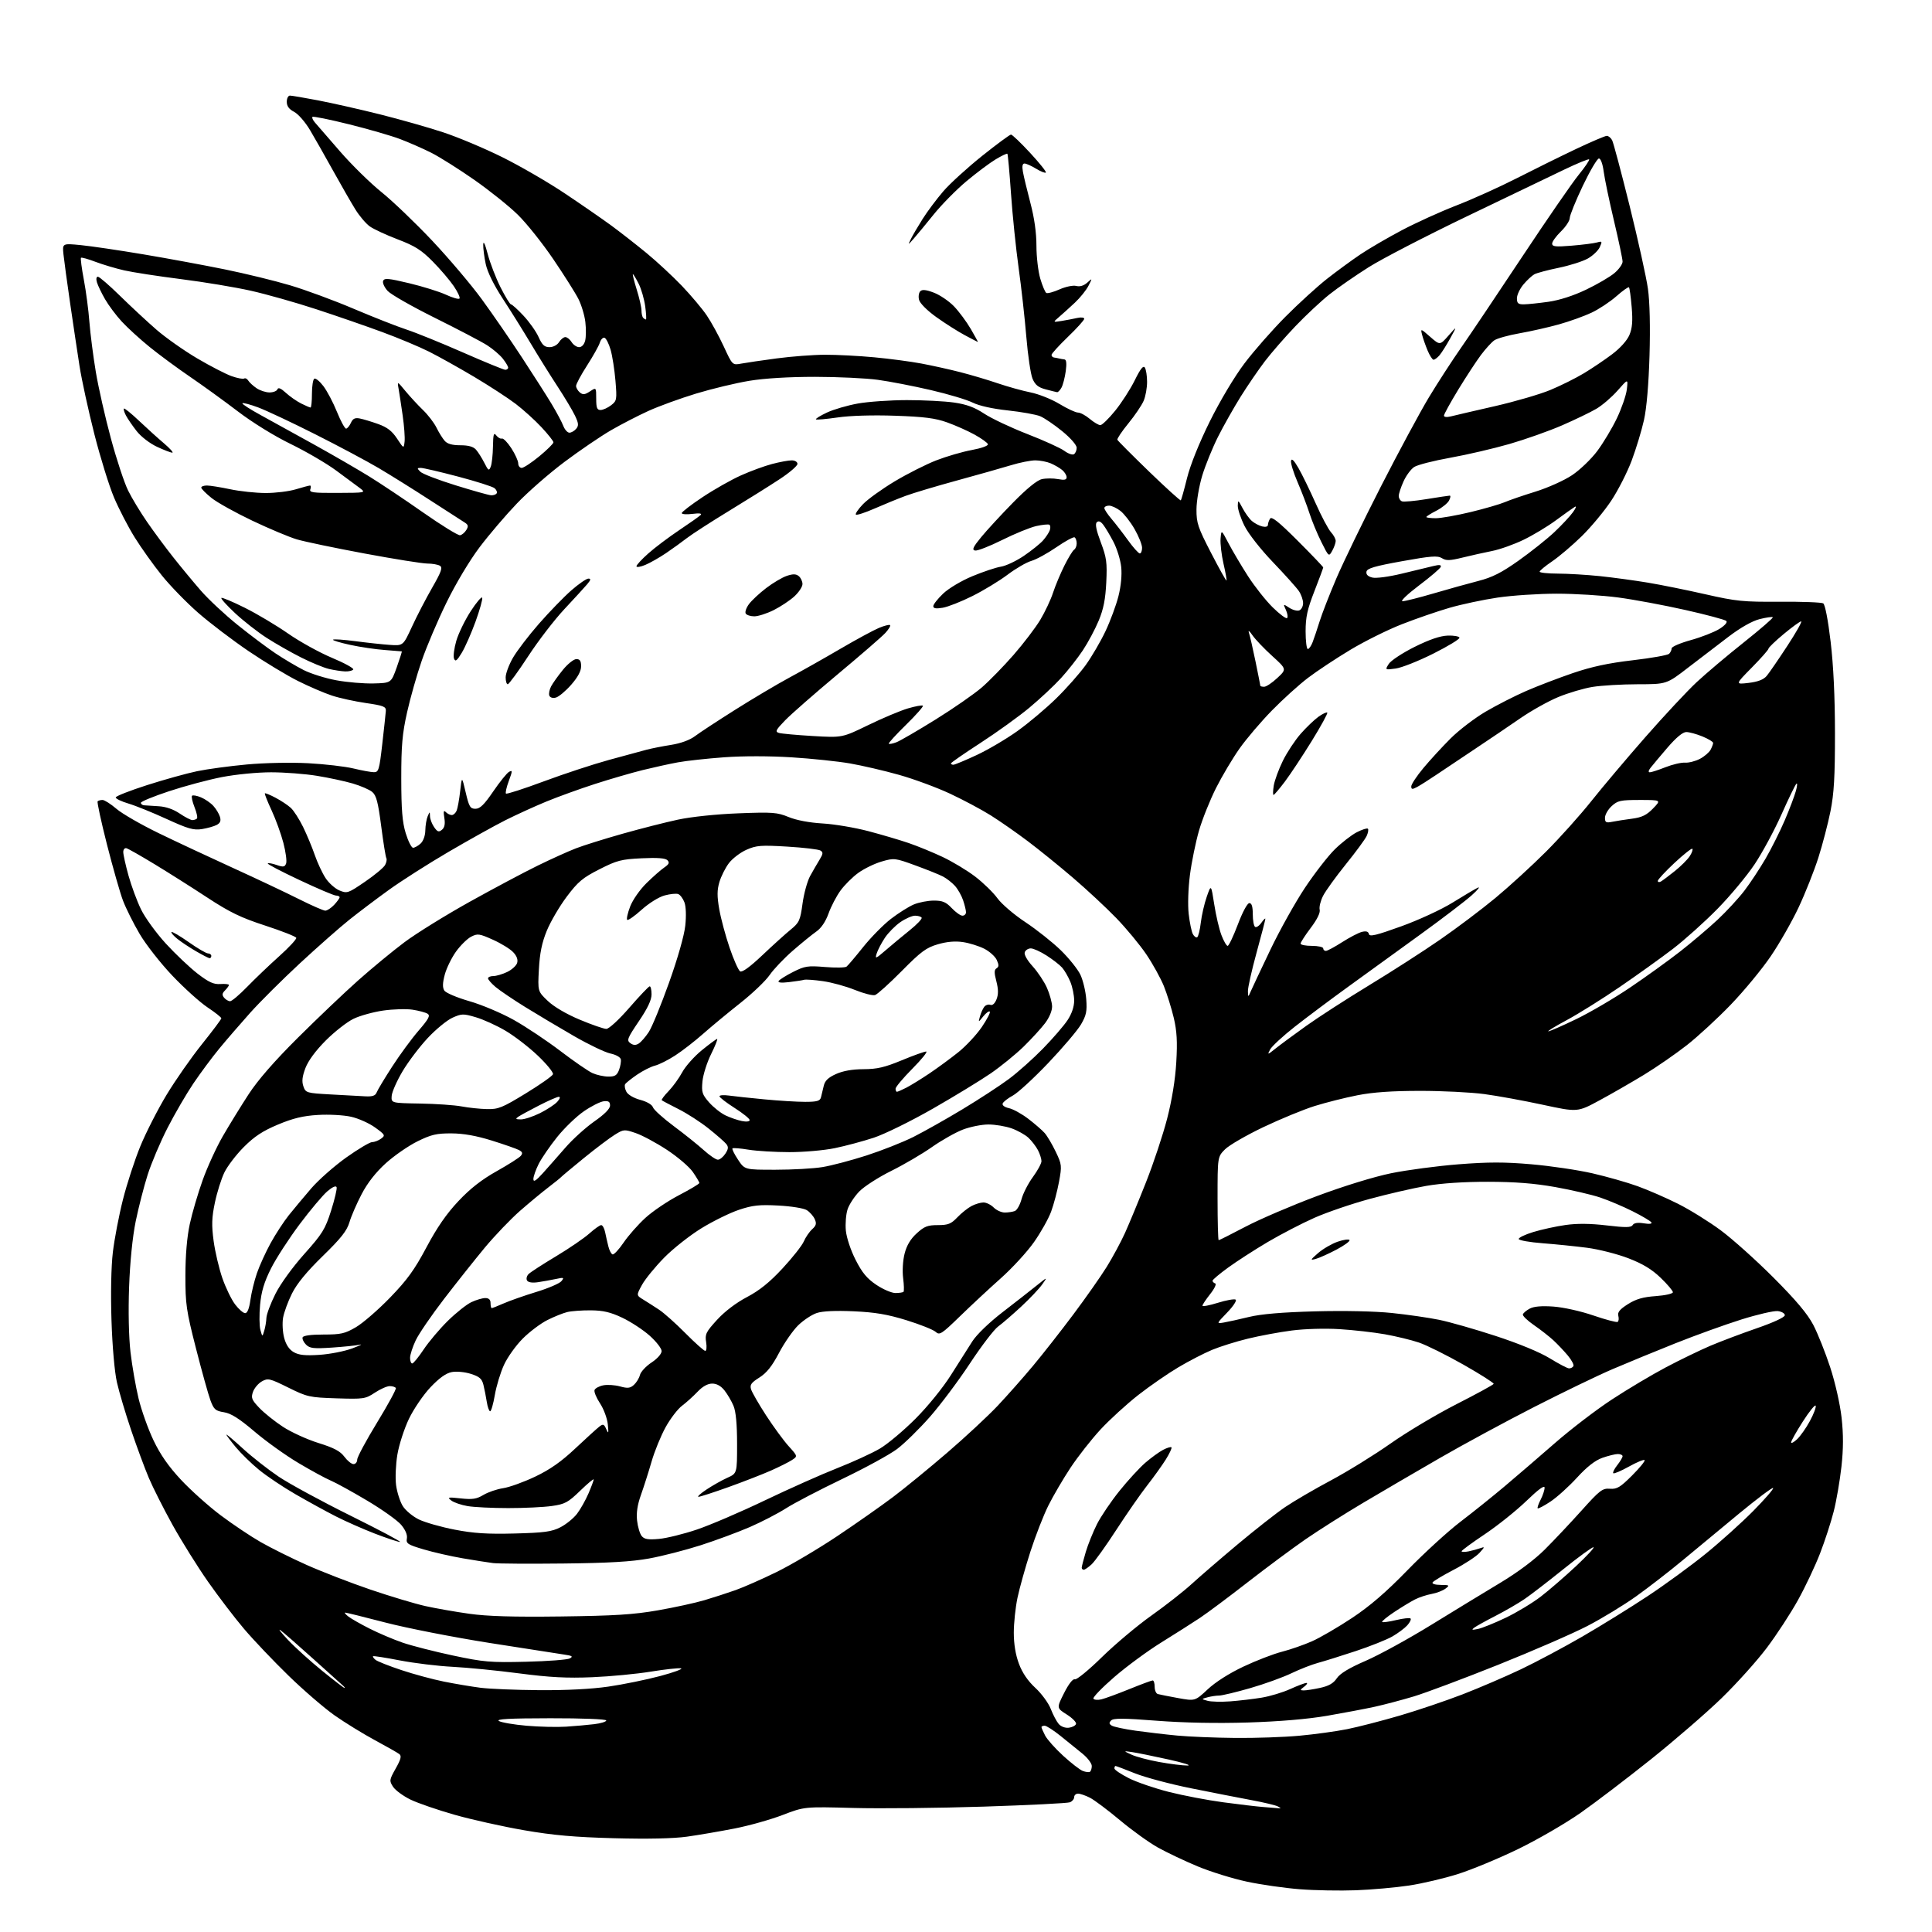 <?xml version="1.0" encoding="UTF-8" standalone="no"?>
<svg 
  version="1.1" 
  xmlns="http://www.w3.org/2000/svg" 
  xmlns:xlink="http://www.w3.org/1999/xlink" 
  xmlns:svg="http://www.w3.org/2000/svg"
  xmlns:rdf="http://www.w3.org/1999/02/22-rdf-syntax-ns#"
  xmlns:cc="http://creativecommons.org/ns#"
  xmlns:dc="http://purl.org/dc/elements/1.1/"
  viewBox="0 0 768 768"
  width="768"
  height="768"
>
<style>svg {background-color: white; }</style>"
<path stroke="none" fill="black" fill-rule="evenodd" d="M539.02,751.41C532.69,751.65 522.63,751.47 516.68,751.00C510.73,750.54 501.28,749.19 495.68,747.99C490.08,746.80 481.27,744.07 476.11,741.92C470.94,739.77 463.82,736.39 460.28,734.42C456.75,732.44 449.95,727.55 445.18,723.55C440.40,719.56 435.06,715.55 433.30,714.64C431.54,713.74 429.40,713.00 428.55,713.00C427.70,713.00 427.00,713.63 427.00,714.39C427.00,715.16 426.23,716.08 425.29,716.44C424.34,716.81 408.93,717.58 391.04,718.16C373.14,718.74 349.79,718.98 339.13,718.69C319.77,718.17 319.77,718.17 311.13,721.48C306.39,723.31 297.77,725.73 292.00,726.86C286.23,727.99 277.72,729.45 273.09,730.10C267.63,730.86 257.48,731.08 244.09,730.72C228.37,730.30 219.92,729.55 208.34,727.55C200.01,726.11 187.63,723.36 180.84,721.44C174.05,719.51 166.12,716.79 163.21,715.38C160.31,713.97 157.18,711.68 156.27,710.30C154.70,707.89 154.74,707.56 157.30,703.00C159.37,699.33 159.70,698.01 158.74,697.28C158.06,696.75 153.68,694.26 149.00,691.74C144.32,689.21 137.12,684.78 133.00,681.89C128.88,678.99 120.62,671.87 114.65,666.06C108.68,660.25 100.74,651.90 97.01,647.50C93.27,643.10 86.81,634.63 82.65,628.69C78.49,622.74 72.17,612.61 68.60,606.19C65.04,599.76 60.79,591.35 59.16,587.50C57.53,583.65 54.36,575.10 52.13,568.50C49.89,561.90 47.35,553.35 46.48,549.50C45.55,545.42 44.65,535.17 44.32,524.91C43.97,514.29 44.18,503.55 44.86,497.79C45.48,492.55 47.28,483.13 48.87,476.86C50.45,470.60 53.57,461.03 55.80,455.61C58.03,450.19 62.70,441.04 66.18,435.27C69.66,429.50 75.98,420.44 80.23,415.14C84.48,409.84 87.97,405.19 87.98,404.80C87.99,404.42 85.55,402.48 82.56,400.49C79.56,398.51 73.26,392.83 68.54,387.87C63.83,382.92 57.94,375.41 55.47,371.18C52.99,366.96 50.03,361.02 48.89,358.00C47.74,354.98 44.89,344.97 42.54,335.78C40.20,326.58 38.52,318.82 38.81,318.53C39.10,318.24 39.97,318.00 40.76,318.00C41.54,318.00 44.04,319.59 46.30,321.53C48.57,323.47 56.07,327.79 62.96,331.14C69.86,334.49 83.15,340.71 92.50,344.97C101.85,349.23 113.65,354.81 118.73,357.36C123.81,359.91 128.57,362.00 129.31,362.00C130.05,362.00 131.63,360.96 132.83,359.69C134.02,358.41 135.00,357.06 135.00,356.69C135.00,356.31 134.36,356.00 133.57,356.00C132.79,356.00 126.26,353.23 119.07,349.84C111.87,346.46 106.19,343.48 106.44,343.23C106.69,342.97 108.29,343.25 109.99,343.85C112.59,344.75 113.19,344.66 113.73,343.27C114.08,342.36 113.59,338.66 112.65,335.06C111.71,331.45 109.59,325.62 107.95,322.10C106.31,318.58 105.11,315.55 105.29,315.37C105.47,315.19 107.39,315.98 109.56,317.13C111.73,318.27 114.45,320.08 115.61,321.15C116.77,322.21 118.95,325.61 120.47,328.70C121.98,331.79 124.08,336.83 125.14,339.91C126.20,342.98 128.13,347.11 129.44,349.09C130.75,351.07 133.23,353.27 134.96,353.98C137.97,355.23 138.40,355.08 145.08,350.51C148.93,347.89 152.52,344.89 153.08,343.85C153.64,342.81 153.86,341.59 153.58,341.13C153.30,340.67 152.38,334.95 151.53,328.40C150.29,318.84 149.59,316.17 147.96,314.81C146.84,313.88 143.36,312.37 140.21,311.45C137.07,310.53 130.68,309.16 126.00,308.40C121.33,307.63 113.13,307.01 107.79,307.00C102.30,307.00 93.77,307.83 88.19,308.91C82.76,309.97 73.30,312.50 67.16,314.54C61.02,316.57 56.00,318.64 56.00,319.12C56.00,319.60 56.56,320.06 57.25,320.12C57.94,320.19 60.53,320.35 63.01,320.49C65.92,320.65 68.89,321.67 71.40,323.37C73.53,324.81 75.82,326.00 76.47,326.00C77.13,326.00 77.94,325.72 78.28,325.39C78.62,325.05 78.19,323.01 77.32,320.85C76.46,318.68 76.02,316.65 76.34,316.32C76.67,316.00 78.26,316.28 79.87,316.95C81.48,317.61 83.70,319.14 84.79,320.33C85.88,321.52 87.07,323.49 87.43,324.69C87.91,326.27 87.56,327.16 86.17,327.91C85.12,328.47 82.47,329.22 80.30,329.57C76.97,330.10 74.79,329.48 66.25,325.57C60.70,323.02 53.87,320.26 51.08,319.43C48.28,318.60 46.00,317.51 46.00,317.00C46.00,316.49 51.63,314.28 58.50,312.08C65.38,309.88 74.32,307.40 78.37,306.56C82.41,305.72 91.30,304.52 98.11,303.89C105.15,303.24 115.68,303.03 122.50,303.39C129.10,303.74 137.20,304.69 140.50,305.48C143.80,306.28 147.44,306.94 148.59,306.96C150.51,307.00 150.78,306.10 151.96,295.75C152.67,289.56 153.31,283.63 153.38,282.57C153.48,280.89 152.42,280.48 145.47,279.47C141.05,278.83 134.97,277.50 131.97,276.51C128.96,275.53 122.90,272.92 118.50,270.73C114.10,268.53 105.25,263.19 98.84,258.85C92.43,254.50 83.40,247.64 78.77,243.59C74.14,239.54 67.64,232.86 64.33,228.74C61.01,224.63 56.18,217.85 53.58,213.68C50.98,209.52 47.28,202.37 45.34,197.80C43.40,193.24 39.87,181.85 37.49,172.50C35.12,163.15 32.47,151.00 31.61,145.50C30.75,140.00 29.07,128.75 27.87,120.50C26.67,112.25 25.48,103.52 25.23,101.11C24.78,96.72 24.78,96.72 32.14,97.44C36.19,97.84 47.38,99.49 57.00,101.11C66.62,102.72 81.20,105.42 89.39,107.09C97.59,108.76 109.29,111.62 115.39,113.44C121.50,115.26 132.84,119.44 140.58,122.74C148.33,126.03 157.78,129.75 161.58,131.00C165.39,132.25 175.53,136.37 184.11,140.14C192.70,143.91 200.24,147.00 200.86,147.00C201.49,147.00 202.00,146.61 202.00,146.13C202.00,145.66 201.04,144.05 199.88,142.57C198.71,141.08 195.89,138.68 193.63,137.24C191.36,135.79 182.07,130.92 173.00,126.42C163.93,121.92 155.43,117.08 154.12,115.67C152.82,114.26 151.99,112.46 152.30,111.67C152.76,110.47 154.39,110.61 162.67,112.59C168.08,113.89 174.64,115.93 177.25,117.14C179.86,118.35 182.29,119.05 182.65,118.69C183.00,118.33 181.99,116.12 180.40,113.77C178.80,111.42 175.03,106.99 172.00,103.93C167.52,99.39 164.95,97.76 158.14,95.17C153.55,93.42 148.53,91.09 147.00,90.00C145.47,88.91 142.89,85.88 141.27,83.26C139.64,80.64 135.69,73.78 132.49,68.00C129.29,62.22 125.13,54.90 123.25,51.73C121.35,48.53 118.54,45.30 116.92,44.46C114.89,43.41 114.00,42.20 114.00,40.47C114.00,39.11 114.56,38.00 115.25,38.00C115.94,38.00 121.00,38.86 126.50,39.91C132.00,40.97 143.03,43.46 151.00,45.45C158.97,47.45 170.30,50.66 176.17,52.60C182.04,54.53 192.62,58.98 199.67,62.48C206.73,65.98 217.90,72.45 224.50,76.87C231.10,81.28 239.45,87.05 243.05,89.69C246.65,92.34 252.95,97.26 257.05,100.63C261.15,104.01 267.45,109.86 271.06,113.63C274.67,117.41 279.10,122.67 280.91,125.33C282.72,127.98 285.76,133.54 287.68,137.67C291.15,145.19 291.15,145.19 294.65,144.54C296.58,144.18 302.95,143.24 308.83,142.46C314.70,141.68 323.32,141.03 328.00,141.02C332.68,141.01 341.45,141.46 347.50,142.03C353.55,142.59 361.99,143.71 366.26,144.51C370.52,145.31 377.50,146.85 381.76,147.95C386.01,149.04 392.72,151.03 396.66,152.38C400.61,153.72 406.46,155.35 409.66,155.99C412.87,156.63 418.04,158.69 421.15,160.58C424.26,162.46 427.57,164.00 428.51,164.00C429.44,164.00 431.55,165.12 433.18,166.50C434.82,167.88 436.72,169.00 437.40,169.00C438.09,169.00 440.75,166.41 443.31,163.25C445.87,160.09 449.38,154.64 451.10,151.14C453.36,146.55 454.48,145.15 455.10,146.13C455.58,146.89 455.98,149.43 455.98,151.78C455.99,154.14 455.39,157.51 454.64,159.28C453.90,161.05 451.17,165.10 448.57,168.27C445.97,171.45 444.00,174.39 444.17,174.81C444.35,175.23 450.02,180.91 456.76,187.44C463.51,193.96 469.20,199.12 469.40,198.90C469.60,198.68 470.72,194.68 471.88,190.00C473.19,184.76 476.66,176.13 480.93,167.50C484.97,159.36 490.71,149.73 494.66,144.50C498.39,139.55 505.73,131.19 510.97,125.92C516.21,120.65 523.65,113.87 527.50,110.85C531.35,107.83 537.29,103.48 540.70,101.18C544.10,98.88 551.53,94.55 557.20,91.55C562.86,88.56 572.67,84.10 579.00,81.65C585.33,79.20 596.12,74.33 603.00,70.82C609.88,67.31 620.46,62.09 626.51,59.22C632.57,56.35 638.07,54.00 638.73,54.00C639.39,54.00 640.34,54.79 640.85,55.75C641.35,56.71 644.50,68.53 647.84,82.00C651.18,95.47 654.44,110.23 655.08,114.79C655.81,119.99 656.04,129.88 655.71,141.29C655.37,152.75 654.56,162.28 653.50,167.00C652.58,171.12 650.39,178.34 648.64,183.03C646.88,187.73 643.21,194.93 640.49,199.03C637.77,203.14 632.51,209.47 628.80,213.11C625.09,216.74 619.80,221.24 617.05,223.11C614.30,224.97 612.04,226.84 612.03,227.25C612.01,227.66 615.26,228.01 619.25,228.02C623.24,228.03 630.77,228.48 636.00,229.02C641.23,229.57 649.77,230.73 655.00,231.60C660.23,232.47 670.58,234.56 678.00,236.25C690.23,239.03 693.01,239.30 707.52,239.20C716.33,239.14 724.09,239.43 724.76,239.85C725.49,240.30 726.68,246.44 727.70,255.05C728.83,264.53 729.42,277.07 729.43,291.50C729.44,308.71 729.05,315.45 727.65,322.46C726.66,327.39 724.49,335.72 722.82,340.96C721.14,346.21 717.62,355.08 714.99,360.68C712.36,366.28 707.35,375.06 703.86,380.18C700.37,385.31 693.24,393.94 688.01,399.37C682.78,404.80 674.90,412.07 670.50,415.51C666.10,418.95 658.45,424.24 653.50,427.25C648.55,430.26 640.58,434.84 635.79,437.43C627.08,442.14 627.08,442.14 613.29,439.16C605.71,437.52 595.23,435.61 590.00,434.91C584.77,434.21 573.30,433.63 564.50,433.64C553.40,433.64 545.78,434.17 539.63,435.38C534.75,436.33 527.10,438.26 522.63,439.65C518.16,441.05 508.98,444.83 502.23,448.04C495.49,451.25 488.63,455.22 486.98,456.86C484.00,459.85 484.00,459.85 484.00,476.42C484.00,485.54 484.20,493.00 484.44,493.00C484.69,493.00 489.53,490.57 495.19,487.59C500.86,484.62 513.60,479.16 523.50,475.46C534.24,471.45 546.14,467.79 553.00,466.38C559.33,465.09 571.36,463.49 579.75,462.83C591.58,461.90 598.08,461.89 608.75,462.82C616.31,463.47 627.23,465.09 633.00,466.41C638.77,467.74 646.88,470.04 651.00,471.54C655.12,473.03 662.34,476.17 667.02,478.52C671.71,480.87 679.36,485.62 684.02,489.07C688.69,492.53 698.15,501.01 705.05,507.93C713.95,516.85 718.52,522.29 720.81,526.67C722.58,530.06 725.60,537.63 727.52,543.48C729.53,549.62 731.45,558.12 732.06,563.55C732.80,570.26 732.79,575.85 732.00,583.04C731.38,588.59 730.01,596.59 728.93,600.81C727.86,605.04 725.42,612.55 723.50,617.50C721.59,622.45 717.65,630.79 714.74,636.03C711.84,641.28 706.26,649.83 702.34,655.03C698.42,660.24 690.33,669.24 684.36,675.04C678.39,680.83 665.79,691.73 656.38,699.26C646.96,706.79 634.36,716.39 628.38,720.59C622.39,724.79 611.20,731.28 603.50,735.02C595.80,738.75 585.04,743.22 579.58,744.95C574.13,746.68 565.36,748.74 560.11,749.53C554.85,750.32 545.36,751.17 539.02,751.41zM508.00,718.79C509.33,718.92 509.33,718.85 508.00,718.10C507.18,717.63 502.45,716.50 497.50,715.58C492.55,714.66 481.75,712.54 473.50,710.88C465.25,709.22 455.20,706.54 451.17,704.93C447.15,703.32 443.66,702.00 443.42,702.00C443.19,702.00 443.00,702.44 443.00,702.99C443.00,703.53 445.59,705.27 448.75,706.87C451.91,708.46 459.12,710.93 464.77,712.35C470.42,713.77 480.10,715.62 486.27,716.44C492.45,717.27 499.52,718.11 502.00,718.30C504.48,718.49 507.18,718.72 508.00,718.79zM433.25,704.32C433.66,704.08 434.00,703.03 434.00,702.00C434.00,700.96 432.31,698.74 430.25,697.07C428.19,695.40 424.26,692.22 421.52,690.01C418.78,687.81 415.97,686.00 415.27,686.00C414.57,686.00 414.00,686.25 414.00,686.55C414.00,686.85 414.65,688.36 415.45,689.90C416.25,691.45 419.49,695.07 422.64,697.96C425.80,700.85 429.31,703.56 430.44,703.99C431.58,704.41 432.84,704.57 433.25,704.32zM472.00,701.83C473.93,701.84 470.55,700.75 464.50,699.42C458.45,698.08 451.93,696.76 450.00,696.48C446.50,695.98 446.50,695.98 449.78,697.50C451.58,698.34 456.53,699.66 460.78,700.42C465.02,701.19 470.07,701.83 472.00,701.83zM491.00,690.86C498.98,690.94 510.45,690.54 516.50,689.98C522.55,689.43 531.10,688.25 535.50,687.37C539.89,686.49 549.34,684.05 556.50,681.95C563.65,679.86 574.88,676.05 581.46,673.51C588.04,670.96 598.41,666.50 604.50,663.61C610.59,660.71 621.64,654.83 629.04,650.54C636.44,646.25 648.12,639.02 655.00,634.47C661.88,629.92 672.23,622.36 678.00,617.68C683.77,613.00 692.30,605.32 696.95,600.62C701.59,595.91 705.15,591.81 704.84,591.51C704.54,591.20 698.49,595.75 691.39,601.60C684.30,607.46 674.21,615.81 668.98,620.16C663.74,624.52 655.41,630.97 650.48,634.50C645.54,638.04 636.77,643.37 631.00,646.36C625.23,649.35 609.25,656.30 595.50,661.80C581.75,667.30 566.67,672.95 562.00,674.36C557.33,675.76 550.35,677.61 546.50,678.46C542.65,679.30 534.10,680.92 527.50,682.06C519.79,683.38 508.55,684.33 496.05,684.72C483.65,685.10 470.49,684.84 459.75,684.01C446.72,683.00 442.63,682.97 441.71,683.89C440.79,684.81 440.84,685.28 441.94,685.96C442.73,686.45 447.00,687.36 451.43,687.98C455.87,688.60 463.32,689.48 468.00,689.92C472.68,690.36 483.02,690.79 491.00,690.86zM225.00,686.38C228.57,686.14 233.64,685.70 236.25,685.38C238.86,685.07 241.00,684.40 241.00,683.91C241.00,683.39 231.40,683.01 218.75,683.03C202.38,683.05 196.99,683.35 198.35,684.14C199.37,684.73 204.32,685.57 209.35,686.01C214.38,686.44 221.43,686.61 225.00,686.38zM424.87,686.80C426.23,686.63 427.52,685.96 427.74,685.30C427.95,684.65 426.30,682.95 424.06,681.54C419.99,678.97 419.99,678.97 422.99,673.01C424.84,669.36 426.49,667.25 427.27,667.55C427.97,667.82 432.81,663.85 438.02,658.74C443.24,653.63 452.10,646.18 457.72,642.20C463.33,638.22 470.53,632.58 473.71,629.66C476.90,626.75 485.13,619.65 492.00,613.89C498.88,608.13 507.35,601.48 510.83,599.11C514.31,596.75 522.53,591.95 529.10,588.45C535.67,584.94 546.32,578.36 552.77,573.82C559.22,569.28 571.02,562.24 579.00,558.17C586.98,554.11 593.62,550.48 593.76,550.11C593.90,549.75 588.50,546.31 581.76,542.48C575.02,538.66 567.04,534.69 564.04,533.68C561.03,532.66 554.95,531.19 550.54,530.40C546.12,529.62 538.00,528.70 532.50,528.36C526.72,528.00 518.70,528.23 513.50,528.90C508.55,529.54 500.68,531.00 496.00,532.15C491.32,533.29 484.92,535.30 481.78,536.61C478.63,537.93 472.65,541.01 468.50,543.47C464.34,545.93 457.16,550.89 452.53,554.50C447.91,558.12 441.14,564.29 437.50,568.22C433.86,572.16 428.48,579.01 425.55,583.44C422.62,587.87 418.65,594.65 416.73,598.50C414.81,602.35 411.60,610.59 409.59,616.82C407.59,623.04 405.28,631.29 404.47,635.13C403.66,638.98 403.00,645.23 403.00,649.03C403.00,653.52 403.71,657.82 405.04,661.37C406.39,664.98 408.59,668.21 411.56,670.95C414.03,673.23 416.78,676.98 417.68,679.29C418.58,681.61 420.00,684.31 420.85,685.30C421.75,686.35 423.43,686.97 424.87,686.80zM489.00,676.32C492.57,676.05 498.20,675.39 501.50,674.85C504.80,674.31 509.92,672.77 512.87,671.43C515.82,670.09 518.72,669.00 519.31,669.00C519.90,669.00 519.51,669.66 518.44,670.47C516.73,671.76 516.70,671.94 518.20,671.97C519.14,671.99 522.07,671.54 524.71,670.97C528.20,670.22 530.05,669.16 531.40,667.15C532.69,665.23 536.29,663.05 542.90,660.19C548.19,657.90 559.94,651.46 569.01,645.87C578.08,640.29 590.45,632.75 596.50,629.12C603.27,625.06 610.01,620.02 614.03,616.01C617.63,612.43 624.20,605.46 628.63,600.53C635.95,592.37 636.99,591.57 639.97,591.80C642.77,592.01 644.07,591.23 648.79,586.52C651.83,583.48 654.06,580.73 653.75,580.41C653.43,580.10 650.62,581.26 647.50,583.00C644.38,584.74 641.59,585.92 641.30,585.63C641.01,585.34 641.72,583.90 642.89,582.42C644.05,580.94 645.00,579.34 645.00,578.87C645.00,578.39 644.16,578.00 643.13,578.00C642.09,578.00 639.33,578.68 636.99,579.50C634.08,580.53 630.86,583.04 626.86,587.41C623.63,590.94 618.89,595.21 616.33,596.91C613.76,598.61 611.48,599.81 611.26,599.59C611.03,599.37 611.56,597.82 612.43,596.14C613.29,594.47 614.00,592.33 614.00,591.38C614.00,590.24 611.56,592.02 606.75,596.66C602.76,600.51 595.34,606.45 590.25,609.86C585.16,613.26 581.00,616.32 581.00,616.65C581.00,616.98 582.24,617.00 583.75,616.70C585.26,616.39 587.40,615.81 588.50,615.41C590.30,614.75 590.26,614.94 588.11,617.30C586.80,618.74 582.21,621.75 577.90,623.99C573.60,626.23 569.81,628.50 569.48,629.03C569.14,629.59 570.49,630.01 572.69,630.03C576.24,630.06 576.37,630.16 574.58,631.52C573.52,632.32 571.04,633.27 569.08,633.62C567.11,633.98 564.15,634.95 562.51,635.79C560.86,636.62 557.14,638.88 554.24,640.80C551.34,642.73 549.18,644.51 549.43,644.76C549.68,645.02 552.19,644.67 555.00,644.00C557.81,643.33 560.38,643.05 560.71,643.38C561.05,643.71 560.46,644.94 559.41,646.10C558.36,647.26 555.70,649.24 553.50,650.51C551.30,651.78 544.74,654.40 538.92,656.33C533.09,658.26 526.34,660.37 523.92,661.02C521.49,661.67 516.73,663.53 513.35,665.15C509.97,666.78 502.60,669.44 496.97,671.06C491.35,672.68 485.79,674.01 484.62,674.01C483.45,674.02 481.38,674.33 480.00,674.71C477.50,675.39 477.50,675.39 480.00,676.09C481.38,676.48 485.43,676.58 489.00,676.32zM437.86,675.51C439.31,675.16 444.31,673.32 448.97,671.43C453.62,669.55 457.78,668.00 458.22,668.00C458.65,668.00 459.00,669.14 459.00,670.53C459.00,671.92 459.56,673.22 460.25,673.41C460.94,673.61 464.55,674.32 468.27,675.00C475.05,676.23 475.05,676.23 480.08,671.53C483.14,668.66 488.69,665.13 494.30,662.49C499.36,660.10 506.24,657.45 509.60,656.59C512.95,655.73 518.32,653.86 521.53,652.44C524.75,651.02 531.90,646.85 537.44,643.18C544.58,638.44 550.98,632.93 559.50,624.17C566.10,617.38 575.55,608.74 580.50,604.96C585.45,601.19 593.40,594.81 598.16,590.80C602.93,586.78 611.93,579.04 618.16,573.60C624.40,568.15 634.56,560.38 640.74,556.33C646.92,552.27 656.59,546.51 662.24,543.52C667.88,540.54 675.88,536.67 680.00,534.92C684.12,533.18 692.45,530.04 698.50,527.95C705.04,525.69 709.50,523.61 709.50,522.82C709.50,522.10 708.23,521.35 706.69,521.18C705.14,521.00 698.61,522.51 692.19,524.53C685.76,526.55 673.98,530.80 666.00,533.98C658.02,537.16 646.77,541.79 641.00,544.26C635.23,546.73 621.24,553.49 609.92,559.27C598.60,565.05 581.72,574.18 572.42,579.55C563.11,584.92 549.42,592.92 542.00,597.32C534.58,601.72 524.23,608.27 519.00,611.87C513.77,615.48 503.42,623.17 495.98,628.96C488.54,634.76 479.99,641.14 476.98,643.15C473.97,645.15 467.08,649.53 461.67,652.88C456.26,656.23 447.84,662.42 442.96,666.64C438.08,670.87 434.34,674.73 434.65,675.24C434.96,675.75 436.41,675.87 437.86,675.51zM214.37,671.87C225.04,671.95 235.15,671.43 241.87,670.45C247.72,669.60 257.00,667.70 262.50,666.23C268.00,664.76 271.69,663.39 270.70,663.19C269.71,663.00 264.31,663.59 258.70,664.50C253.09,665.42 242.61,666.42 235.41,666.72C225.37,667.14 218.61,666.79 206.41,665.20C197.66,664.05 185.72,662.88 179.87,662.58C174.03,662.28 164.61,661.13 158.94,660.04C153.27,658.94 148.48,658.19 148.29,658.38C148.10,658.56 148.54,659.21 149.27,659.81C149.99,660.41 154.61,662.24 159.54,663.88C164.47,665.53 172.10,667.59 176.50,668.47C180.90,669.35 187.43,670.45 191.00,670.91C194.57,671.37 205.09,671.80 214.37,671.87zM136.94,671.00C137.19,671.00 136.97,670.62 136.45,670.16C135.93,669.69 130.55,664.86 124.50,659.41C118.45,653.95 112.60,648.84 111.50,648.05C110.40,647.26 111.75,648.99 114.50,651.91C117.25,654.83 123.32,660.32 127.99,664.11C132.66,667.90 136.69,671.00 136.94,671.00zM209.17,660.57C217.78,660.36 225.59,659.77 226.53,659.24C227.89,658.48 227.47,658.18 224.36,657.73C222.24,657.43 208.83,655.34 194.57,653.09C180.30,650.84 161.72,647.20 153.26,645.00C144.81,642.80 137.58,641.01 137.20,641.03C136.81,641.05 137.40,641.76 138.50,642.61C139.60,643.47 143.43,645.64 147.00,647.44C150.57,649.24 156.43,651.73 160.00,652.96C163.57,654.19 172.57,656.50 180.00,658.08C192.32,660.70 194.87,660.92 209.17,660.57zM587.50,647.54C589.15,647.20 594.10,645.20 598.50,643.10C602.90,641.00 609.20,637.20 612.50,634.66C615.80,632.12 622.10,626.67 626.50,622.56C630.90,618.44 634.02,615.06 633.43,615.04C632.84,615.02 627.44,618.96 621.43,623.80C615.42,628.64 608.48,633.98 606.00,635.67C603.52,637.36 598.35,640.35 594.50,642.33C590.65,644.30 586.83,646.42 586.00,647.04C584.82,647.92 585.14,648.03 587.50,647.54zM223.00,642.57C244.29,642.30 251.86,641.82 261.50,640.14C268.10,638.99 276.43,637.17 280.00,636.11C283.57,635.05 289.16,633.24 292.41,632.09C295.65,630.94 303.01,627.69 308.75,624.88C314.50,622.06 325.34,615.64 332.85,610.62C340.36,605.60 350.32,598.60 355.00,595.08C359.68,591.55 369.35,583.64 376.50,577.49C383.65,571.35 392.65,562.98 396.50,558.91C400.35,554.83 406.69,547.67 410.59,543.00C414.50,538.32 421.73,529.10 426.67,522.50C431.61,515.90 437.58,507.40 439.93,503.61C442.29,499.81 445.56,493.74 447.21,490.11C448.85,486.47 452.62,477.39 455.57,469.92C458.53,462.45 462.30,451.09 463.96,444.67C465.88,437.21 467.19,429.13 467.59,422.25C468.07,414.04 467.83,409.87 466.59,404.60C465.69,400.81 463.92,395.14 462.66,392.00C461.39,388.87 458.26,383.20 455.70,379.40C453.14,375.61 447.77,369.12 443.77,364.98C439.77,360.84 432.00,353.61 426.50,348.91C421.00,344.20 412.90,337.65 408.50,334.34C404.10,331.03 397.52,326.44 393.88,324.15C390.24,321.86 382.94,317.97 377.66,315.50C372.37,313.03 363.24,309.66 357.36,308.01C351.48,306.35 342.72,304.32 337.90,303.48C333.07,302.64 322.64,301.55 314.70,301.05C306.09,300.50 295.29,300.49 287.89,301.03C281.08,301.53 272.80,302.43 269.50,303.04C266.20,303.64 259.90,305.03 255.50,306.11C251.10,307.20 242.55,309.69 236.50,311.64C230.45,313.60 221.76,316.74 217.18,318.63C212.60,320.51 205.29,323.85 200.92,326.04C196.55,328.24 186.37,333.91 178.29,338.64C170.21,343.37 159.59,350.14 154.68,353.68C149.78,357.21 142.66,362.58 138.88,365.60C135.09,368.62 126.26,376.41 119.25,382.90C112.24,389.40 103.33,398.27 99.45,402.61C95.57,406.95 90.04,413.35 87.17,416.83C84.30,420.31 79.67,426.55 76.88,430.68C74.09,434.82 69.46,442.77 66.60,448.35C63.73,453.94 60.18,462.33 58.69,467.00C57.20,471.68 55.07,480.00 53.94,485.50C52.68,491.72 51.68,501.57 51.32,511.55C50.96,521.28 51.19,531.53 51.88,537.55C52.52,543.02 53.97,551.33 55.10,556.00C56.24,560.67 58.91,568.15 61.04,572.60C63.74,578.26 67.04,582.99 71.96,588.25C75.83,592.39 82.89,598.72 87.65,602.30C92.41,605.88 99.60,610.70 103.64,613.01C107.68,615.32 115.90,619.41 121.91,622.09C127.93,624.78 139.32,629.18 147.23,631.88C155.14,634.57 164.97,637.52 169.06,638.43C173.15,639.34 181.00,640.72 186.50,641.49C193.69,642.51 203.94,642.81 223.00,642.57zM430.81,624.00C430.37,624.00 430.00,623.63 430.00,623.18C430.00,622.73 430.73,619.92 431.61,616.93C432.50,613.94 434.51,608.96 436.07,605.86C437.64,602.76 441.66,596.81 445.02,592.64C448.37,588.47 453.00,583.43 455.31,581.44C457.61,579.46 460.78,577.16 462.34,576.34C463.91,575.52 465.40,575.07 465.67,575.33C465.93,575.60 464.92,577.77 463.43,580.16C461.93,582.54 458.60,587.20 456.01,590.50C453.43,593.80 447.93,601.71 443.80,608.07C439.67,614.44 435.24,620.63 433.96,621.82C432.67,623.02 431.26,624.00 430.81,624.00zM224.00,621.52C210.53,621.67 197.93,621.59 196.00,621.35C194.07,621.11 188.68,620.26 184.00,619.46C179.32,618.66 172.31,617.07 168.41,615.91C162.07,614.03 161.36,613.57 161.74,611.58C162.01,610.16 161.18,608.18 159.47,606.14C157.98,604.38 151.89,600.04 145.92,596.50C139.95,592.95 133.46,589.38 131.49,588.56C129.52,587.74 123.77,584.61 118.71,581.61C113.64,578.61 105.76,572.97 101.19,569.08C95.08,563.88 91.85,561.84 89.03,561.39C85.64,560.85 85.00,560.29 83.65,556.64C82.81,554.36 80.22,545.08 77.90,536.00C74.04,520.90 73.69,518.44 73.70,507.00C73.71,498.99 74.34,491.66 75.44,486.58C76.38,482.22 78.68,474.37 80.56,469.13C82.43,463.89 86.06,455.98 88.63,451.55C91.19,447.12 95.78,439.68 98.82,435.00C102.52,429.33 109.04,421.84 118.43,412.50C126.17,404.80 136.95,394.55 142.38,389.72C147.81,384.89 156.06,378.09 160.71,374.60C165.35,371.11 176.99,363.90 186.56,358.56C196.14,353.23 208.37,346.72 213.74,344.10C219.11,341.47 225.97,338.37 229.00,337.21C232.03,336.04 240.35,333.44 247.50,331.42C254.65,329.40 264.55,326.88 269.50,325.82C274.78,324.69 284.70,323.65 293.50,323.31C307.14,322.78 308.95,322.92 313.50,324.79C316.60,326.06 321.72,327.03 327.00,327.34C331.68,327.61 339.86,328.99 345.20,330.40C350.53,331.81 357.73,333.93 361.20,335.12C364.66,336.30 370.72,338.78 374.65,340.63C378.58,342.48 384.43,346.00 387.65,348.46C390.87,350.92 394.85,354.80 396.50,357.08C398.15,359.36 403.14,363.63 407.60,366.57C412.05,369.52 418.37,374.53 421.65,377.71C424.92,380.90 428.45,385.30 429.49,387.50C430.52,389.70 431.57,394.07 431.80,397.21C432.16,401.99 431.82,403.63 429.71,407.23C428.33,409.60 422.47,416.49 416.71,422.55C410.94,428.61 404.61,434.43 402.64,435.49C400.66,436.56 398.84,437.98 398.58,438.65C398.31,439.37 399.33,440.13 401.10,440.52C402.74,440.88 406.18,442.78 408.76,444.75C411.33,446.72 414.27,449.26 415.28,450.41C416.29,451.56 418.26,454.89 419.66,457.81C422.09,462.89 422.15,463.41 420.97,469.81C420.29,473.49 418.88,478.81 417.84,481.63C416.80,484.46 413.73,489.92 411.03,493.76C408.33,497.61 402.39,504.08 397.84,508.13C393.29,512.18 385.98,518.98 381.60,523.24C374.25,530.38 373.50,530.86 371.91,529.42C370.96,528.56 365.76,526.49 360.34,524.81C352.79,522.48 347.91,521.65 339.38,521.26C332.19,520.94 327.00,521.17 324.69,521.94C322.73,522.58 319.41,524.78 317.31,526.81C315.22,528.85 311.78,533.79 309.68,537.79C306.90,543.08 304.77,545.75 301.88,547.58C298.60,549.65 298.01,550.48 298.57,552.30C298.95,553.51 301.63,558.17 304.54,562.65C307.45,567.13 311.47,572.62 313.47,574.84C317.12,578.88 317.12,578.88 314.81,580.39C313.54,581.22 309.80,583.09 306.50,584.56C303.20,586.02 295.63,588.97 289.67,591.11C283.71,593.25 278.31,595.00 277.67,595.00C277.03,594.99 278.46,593.69 280.86,592.10C283.26,590.50 286.98,588.41 289.11,587.45C293.00,585.70 293.00,585.70 293.00,573.97C293.00,566.15 292.53,561.12 291.59,558.87C290.82,557.02 289.21,554.26 288.02,552.75C286.60,550.94 284.91,550.00 283.11,550.00C281.32,550.00 279.30,551.12 277.28,553.25C275.58,555.04 272.81,557.54 271.11,558.82C269.41,560.09 266.48,563.92 264.60,567.32C262.72,570.72 260.20,576.88 259.01,581.00C257.82,585.12 255.92,591.08 254.79,594.24C253.38,598.19 252.90,601.39 253.25,604.49C253.53,606.97 254.36,609.73 255.10,610.62C256.15,611.88 257.66,612.13 261.97,611.74C265.01,611.46 271.78,609.79 277.00,608.03C282.23,606.27 294.38,601.06 304.00,596.45C313.62,591.84 326.60,586.06 332.82,583.61C339.05,581.16 346.68,577.66 349.78,575.83C352.88,574.00 359.26,568.64 363.96,563.93C368.85,559.02 374.85,551.62 378.00,546.62C381.02,541.81 384.85,535.79 386.50,533.23C388.27,530.48 393.23,525.70 398.63,521.54C403.65,517.67 409.72,512.92 412.11,511.00C416.47,507.50 416.47,507.50 414.26,510.62C413.04,512.33 409.28,516.30 405.90,519.43C402.52,522.56 398.41,526.11 396.77,527.31C395.13,528.51 390.08,535.12 385.55,542.00C381.02,548.88 373.86,558.43 369.64,563.24C365.41,568.04 359.57,573.77 356.65,575.97C353.73,578.18 343.92,583.54 334.83,587.90C325.75,592.26 315.68,597.51 312.45,599.58C309.22,601.64 302.73,605.00 298.04,607.04C293.34,609.07 284.55,612.33 278.50,614.27C272.45,616.21 263.23,618.58 258.00,619.53C251.06,620.79 241.90,621.33 224.00,621.52zM159.00,612.95C158.18,612.93 153.68,611.43 149.00,609.63C144.32,607.82 137.35,604.74 133.50,602.78C129.65,600.82 122.45,596.87 117.50,594.01C112.55,591.16 106.03,586.79 103.00,584.31C99.97,581.84 95.81,577.78 93.75,575.30C91.69,572.81 90.00,570.57 90.00,570.30C90.00,570.04 92.96,572.53 96.57,575.84C100.18,579.15 106.60,584.18 110.82,587.02C115.04,589.85 127.95,596.86 139.50,602.58C151.05,608.31 159.82,612.97 159.00,612.95zM204.57,609.59C216.43,609.28 219.29,608.89 222.76,607.12C225.03,605.96 228.00,603.55 229.37,601.76C230.74,599.96 232.79,596.32 233.93,593.67C235.07,591.01 236.00,588.51 236.00,588.11C236.00,587.71 233.57,589.74 230.61,592.61C225.81,597.26 224.58,597.92 219.36,598.66C216.14,599.12 208.32,599.50 202.00,599.49C195.68,599.49 188.42,599.13 185.89,598.70C183.35,598.27 180.42,597.27 179.39,596.47C177.69,595.17 178.08,595.08 183.17,595.64C187.81,596.14 189.45,595.89 192.17,594.26C194.00,593.16 197.53,591.95 200.00,591.58C202.47,591.21 208.20,589.15 212.71,587.00C218.64,584.18 223.10,581.05 228.71,575.77C233.00,571.74 237.28,567.85 238.24,567.11C239.76,565.94 240.11,566.07 241.01,568.14C241.88,570.12 241.98,569.80 241.61,566.18C241.37,563.80 239.97,560.05 238.51,557.84C237.05,555.63 236.07,553.25 236.34,552.55C236.61,551.86 238.16,551.02 239.80,550.69C241.43,550.36 244.44,550.56 246.47,551.12C249.51,551.96 250.51,551.85 252.00,550.50C253.00,549.59 254.08,547.83 254.39,546.57C254.71,545.32 256.77,543.09 258.98,541.63C261.33,540.08 263.00,538.18 263.00,537.07C263.00,536.03 260.86,533.27 258.25,530.95C255.64,528.62 250.74,525.42 247.37,523.82C242.68,521.60 239.76,520.92 234.87,520.88C231.37,520.85 227.15,521.16 225.50,521.56C223.85,521.96 220.30,523.38 217.62,524.73C214.93,526.07 210.52,529.39 207.81,532.10C205.10,534.81 201.73,539.52 200.34,542.57C198.94,545.62 197.30,551.01 196.70,554.56C196.09,558.10 195.26,561.00 194.84,561.00C194.43,561.00 193.82,559.31 193.50,557.25C193.18,555.19 192.58,552.15 192.17,550.50C191.58,548.09 190.61,547.23 187.19,546.14C184.80,545.38 181.47,545.06 179.59,545.42C177.30,545.85 174.63,547.76 171.10,551.48C168.26,554.49 164.44,560.10 162.56,564.01C160.69,567.91 158.63,574.29 157.97,578.18C157.31,582.12 157.08,587.52 157.45,590.37C157.83,593.18 159.02,596.91 160.10,598.67C161.19,600.42 164.08,602.83 166.53,604.02C168.99,605.20 175.38,607.03 180.75,608.06C188.28,609.52 193.70,609.87 204.57,609.59zM140.53,582.00C141.34,582.00 142.00,581.19 142.00,580.20C142.00,579.21 145.56,572.58 149.91,565.46C154.26,558.34 157.61,552.18 157.35,551.76C157.09,551.34 156.00,551.00 154.92,551.00C153.84,551.00 151.18,552.17 149.01,553.61C145.25,556.10 144.57,556.20 133.79,555.86C123.01,555.51 122.14,555.32 114.59,551.58C107.22,547.93 106.51,547.77 104.10,549.12C102.69,549.91 101.10,551.79 100.57,553.28C99.73,555.66 100.04,556.46 103.06,559.63C104.95,561.63 109.18,565.02 112.45,567.16C115.73,569.31 122.08,572.21 126.57,573.61C132.78,575.54 135.26,576.86 136.90,579.08C138.09,580.68 139.72,582.00 140.53,582.00zM714.37,572.12C715.67,570.90 717.96,567.66 719.44,564.92C720.93,562.19 721.98,559.44 721.77,558.81C721.56,558.19 719.28,560.98 716.70,565.01C714.11,569.05 712.00,572.80 712.00,573.35C712.00,573.90 713.07,573.35 714.37,572.12zM623.69,543.95C624.35,543.98 625.14,543.59 625.45,543.08C625.76,542.58 624.77,540.68 623.26,538.87C621.74,537.05 619.15,534.32 617.50,532.79C615.85,531.27 612.38,528.55 609.78,526.76C607.18,524.97 605.19,523.05 605.36,522.50C605.52,521.95 606.75,520.91 608.08,520.20C609.71,519.32 612.79,519.05 617.50,519.38C621.47,519.67 628.34,521.19 633.38,522.92C638.26,524.59 642.61,525.74 643.03,525.48C643.46,525.21 643.59,524.13 643.31,523.07C642.93,521.63 643.88,520.47 647.12,518.42C650.36,516.38 653.12,515.58 658.22,515.22C661.98,514.95 665.00,514.26 665.00,513.68C665.00,513.10 662.81,510.52 660.13,507.94C656.62,504.56 653.04,502.39 647.30,500.18C642.92,498.49 635.55,496.62 630.92,496.01C626.29,495.41 618.33,494.60 613.22,494.21C608.12,493.82 603.85,493.07 603.72,492.54C603.60,492.01 606.20,490.76 609.50,489.75C612.80,488.75 618.56,487.49 622.30,486.96C626.94,486.30 632.14,486.35 638.66,487.12C646.29,488.02 648.39,487.99 649.01,486.98C649.54,486.13 651.02,485.90 653.42,486.29C655.64,486.65 656.81,486.51 656.45,485.92C656.12,485.38 652.80,483.41 649.06,481.53C645.33,479.65 639.50,477.18 636.10,476.03C632.70,474.89 624.65,473.02 618.21,471.87C609.87,470.39 602.19,469.79 591.50,469.78C581.99,469.76 573.02,470.36 567.00,471.40C561.77,472.31 551.66,474.64 544.52,476.58C537.38,478.51 527.48,481.90 522.52,484.09C517.56,486.29 509.23,490.61 504.00,493.69C498.77,496.78 491.69,501.35 488.25,503.85C484.81,506.34 482.00,508.71 482.00,509.11C482.00,509.51 482.48,509.99 483.07,510.19C483.66,510.39 482.76,512.29 481.07,514.41C479.38,516.54 478.00,518.62 478.00,519.03C478.00,519.45 480.74,518.94 484.09,517.89C487.44,516.85 490.64,516.28 491.19,516.62C491.74,516.96 490.23,519.26 487.84,521.73C483.50,526.23 483.50,526.23 486.50,525.72C488.15,525.44 492.65,524.45 496.50,523.51C501.27,522.35 509.64,521.64 522.76,521.28C534.36,520.97 546.50,521.23 553.26,521.93C559.44,522.57 567.88,523.79 572.00,524.63C576.12,525.46 586.28,528.36 594.56,531.07C603.72,534.06 612.15,537.54 616.06,539.95C619.60,542.12 623.04,543.93 623.69,543.95zM163.86,542.00C164.33,542.00 166.37,539.50 168.40,536.45C170.43,533.40 174.74,528.29 177.99,525.09C181.23,521.90 185.45,518.54 187.35,517.64C189.25,516.74 191.75,516.00 192.90,516.00C194.33,516.00 195.00,516.64 195.00,518.00C195.00,519.10 195.21,520.00 195.47,520.00C195.73,520.00 197.87,519.15 200.22,518.12C202.58,517.08 208.39,515.04 213.15,513.58C217.91,512.13 222.41,510.20 223.15,509.30C224.37,507.82 224.16,507.73 221.00,508.41C219.07,508.82 215.87,509.40 213.88,509.69C211.60,510.03 209.98,509.78 209.51,509.02C209.10,508.35 209.38,507.20 210.13,506.45C210.88,505.71 215.78,502.54 221.00,499.41C226.22,496.28 232.19,492.20 234.25,490.36C236.32,488.51 238.45,487.00 238.98,487.00C239.52,487.00 240.22,488.24 240.53,489.75C240.84,491.26 241.42,493.81 241.82,495.42C242.21,497.03 242.97,498.48 243.51,498.64C244.06,498.81 246.03,496.69 247.90,493.94C249.77,491.18 253.66,486.77 256.55,484.13C259.44,481.48 265.45,477.43 269.90,475.11C274.36,472.79 278.00,470.61 278.00,470.25C278.00,469.90 276.83,467.93 275.41,465.87C273.99,463.82 269.35,459.86 265.12,457.08C260.88,454.30 255.30,451.30 252.72,450.42C248.18,448.87 247.91,448.89 244.38,451.08C242.37,452.32 236.85,456.48 232.11,460.34C227.38,464.19 223.28,467.62 223.00,467.95C222.72,468.28 220.47,470.09 218.00,471.98C215.53,473.87 210.45,478.07 206.72,481.33C203.00,484.59 196.70,491.17 192.72,495.95C188.75,500.74 181.45,509.93 176.50,516.37C171.55,522.81 166.49,530.20 165.26,532.79C164.03,535.38 163.02,538.51 163.01,539.75C163.01,540.99 163.39,542.00 163.86,542.00zM127.00,538.57C131.12,538.30 136.97,537.15 140.00,536.02C143.03,534.89 144.38,534.22 143.00,534.54C141.62,534.86 136.65,535.37 131.95,535.69C124.66,536.17 123.14,536.00 121.65,534.51C120.70,533.55 120.08,532.26 120.29,531.63C120.54,530.92 123.58,530.50 128.59,530.50C135.53,530.50 137.11,530.14 141.50,527.57C144.25,525.96 150.34,520.68 155.03,515.84C161.85,508.80 164.75,504.80 169.53,495.82C173.72,487.94 177.50,482.48 182.22,477.47C186.92,472.47 191.48,468.91 197.43,465.57C202.10,462.95 206.41,460.21 207.02,459.47C207.86,458.46 207.69,457.91 206.31,457.17C205.32,456.64 200.45,454.94 195.50,453.39C189.34,451.47 184.29,450.57 179.48,450.54C173.55,450.51 171.44,451.00 165.95,453.70C162.37,455.47 156.71,459.38 153.37,462.40C149.36,466.04 146.10,470.19 143.75,474.70C141.79,478.44 139.61,483.46 138.91,485.86C137.90,489.26 135.56,492.23 128.29,499.31C121.94,505.50 118.03,510.25 116.07,514.18C114.48,517.35 112.89,521.71 112.52,523.86C112.16,526.01 112.36,529.62 112.97,531.87C113.70,534.59 114.98,536.49 116.78,537.52C118.83,538.68 121.36,538.94 127.00,538.57zM280.35,537.00C280.85,537.00 281.01,535.43 280.70,533.51C280.19,530.38 280.63,529.47 285.04,524.65C288.07,521.33 292.62,517.87 296.91,515.62C301.89,513.00 305.92,509.76 311.05,504.23C315.00,499.98 318.82,495.14 319.53,493.48C320.25,491.82 321.74,489.64 322.85,488.63C324.46,487.18 324.67,486.36 323.86,484.60C323.31,483.39 321.89,481.79 320.70,481.04C319.50,480.29 314.51,479.49 309.41,479.22C301.86,478.82 299.17,479.11 293.81,480.90C290.24,482.08 283.54,485.37 278.91,488.20C274.29,491.03 267.57,496.32 264.00,499.96C260.43,503.60 256.47,508.45 255.21,510.74C252.93,514.91 252.93,514.91 255.71,516.61C257.25,517.55 260.07,519.36 262.00,520.63C263.93,521.90 268.64,526.10 272.47,529.97C276.31,533.84 279.85,537.00 280.35,537.00zM105.04,529.00C105.46,527.62 105.85,525.32 105.90,523.88C105.96,522.45 107.56,518.17 109.46,514.38C111.46,510.39 116.29,503.72 120.95,498.50C128.15,490.44 129.26,488.65 131.60,481.30C133.03,476.80 134.03,472.58 133.81,471.94C133.57,471.22 132.19,471.81 130.19,473.50C128.40,475.00 123.44,480.89 119.16,486.59C114.88,492.30 109.72,500.25 107.71,504.27C104.99,509.71 103.88,513.40 103.39,518.69C103.03,522.60 103.08,527.08 103.51,528.65C104.29,531.50 104.29,531.50 105.04,529.00zM97.46,522.00C98.33,522.00 99.07,520.16 99.53,516.81C99.92,513.95 101.09,509.14 102.13,506.12C103.17,503.10 105.63,497.71 107.59,494.14C109.55,490.57 112.80,485.59 114.81,483.07C116.82,480.56 120.84,475.75 123.74,472.38C126.64,469.02 132.89,463.51 137.63,460.13C142.38,456.76 147.01,454.00 147.94,454.00C148.86,454.00 150.46,453.39 151.49,452.63C153.24,451.35 153.10,451.08 149.10,448.19C146.77,446.50 142.46,444.57 139.53,443.92C136.59,443.26 130.71,442.94 126.36,443.21C120.47,443.56 116.50,444.52 110.50,447.03C104.46,449.56 101.14,451.73 96.94,455.94C93.89,459.00 90.39,463.58 89.17,466.12C87.95,468.66 86.25,474.06 85.41,478.12C84.17,484.05 84.08,487.02 84.92,493.31C85.50,497.61 87.07,504.27 88.40,508.11C89.74,511.95 92.02,516.64 93.47,518.54C94.92,520.45 96.71,522.00 97.46,522.00zM355.95,514.00C357.44,514.00 358.89,513.78 359.16,513.51C359.42,513.24 359.36,510.80 359.01,508.07C358.65,505.24 358.89,501.08 359.59,498.35C360.41,495.10 361.94,492.52 364.39,490.29C367.40,487.52 368.74,487.00 372.80,487.00C376.89,487.00 378.07,486.53 380.56,483.91C382.18,482.21 384.72,480.19 386.20,479.41C387.69,478.63 389.82,478.00 390.95,478.00C392.08,478.00 393.90,478.90 395.00,480.00C396.10,481.10 398.09,482.00 399.42,482.00C400.75,482.00 402.54,481.73 403.41,481.40C404.27,481.07 405.48,478.93 406.09,476.65C406.70,474.37 408.73,470.41 410.60,467.87C412.47,465.32 414.00,462.48 414.00,461.57C414.00,460.65 413.37,458.69 412.60,457.20C411.82,455.72 410.12,453.50 408.82,452.28C407.51,451.06 404.49,449.38 402.10,448.53C399.70,447.69 395.57,447.00 392.91,447.00C390.25,447.00 385.70,447.91 382.79,449.02C379.88,450.13 374.35,453.25 370.50,455.95C366.65,458.66 359.36,462.93 354.29,465.45C349.22,467.96 343.51,471.64 341.58,473.62C339.66,475.60 337.56,478.80 336.92,480.73C336.29,482.66 335.98,486.46 336.24,489.18C336.52,492.03 338.16,496.97 340.12,500.82C342.72,505.94 344.65,508.26 348.37,510.75C351.04,512.54 354.45,514.00 355.95,514.00zM523.00,500.45C520.74,501.06 520.84,500.83 524.00,498.09C525.92,496.43 529.40,494.41 531.73,493.60C534.06,492.79 536.19,492.50 536.46,492.94C536.74,493.38 534.38,495.10 531.23,496.76C528.08,498.42 524.38,500.08 523.00,500.45zM215.78,466.37C217.82,464.10 221.87,459.52 224.76,456.19C227.65,452.86 232.83,448.18 236.26,445.78C240.32,442.95 242.50,440.74 242.50,439.46C242.50,437.96 241.91,437.56 240.00,437.77C238.62,437.92 235.08,439.70 232.13,441.73C229.17,443.76 224.39,448.36 221.50,451.96C218.61,455.56 215.29,460.39 214.12,462.71C212.96,465.03 212.01,467.73 212.03,468.71C212.04,470.02 213.04,469.40 215.78,466.37zM308.26,464.99C314.99,464.99 323.39,464.52 326.92,463.94C330.45,463.37 338.33,461.29 344.42,459.33C350.51,457.36 358.92,454.04 363.09,451.95C367.26,449.85 376.04,444.91 382.59,440.96C389.14,437.01 397.43,431.61 401.00,428.95C404.57,426.30 410.70,420.83 414.62,416.81C418.54,412.79 422.93,407.71 424.37,405.52C426.05,402.98 427.00,400.16 427.00,397.74C427.00,395.65 426.31,392.28 425.46,390.25C424.62,388.23 423.15,385.70 422.21,384.64C421.27,383.57 418.50,381.42 416.05,379.85C413.61,378.28 410.78,377.00 409.77,377.00C408.76,377.00 407.68,377.68 407.36,378.51C407.01,379.41 408.26,381.66 410.50,384.13C412.55,386.40 415.11,390.24 416.18,392.68C417.26,395.11 418.17,398.41 418.22,400.01C418.27,401.75 417.16,404.43 415.45,406.71C413.88,408.79 410.01,413.01 406.86,416.09C403.70,419.16 397.82,423.94 393.81,426.70C389.79,429.46 379.45,435.77 370.84,440.70C362.18,445.66 351.67,450.83 347.34,452.26C343.03,453.68 336.03,455.55 331.79,456.42C327.55,457.29 319.45,458.00 313.79,457.99C308.13,457.99 300.83,457.55 297.56,457.02C294.30,456.48 291.42,456.25 291.17,456.50C290.91,456.75 291.90,458.77 293.37,460.98C296.03,465.00 296.03,465.00 308.26,464.99zM285.36,461.00C286.14,461.00 287.47,459.93 288.33,458.62C289.56,456.74 289.64,455.92 288.70,454.75C288.04,453.93 284.89,451.17 281.69,448.62C278.50,446.06 273.10,442.58 269.69,440.87C266.29,439.16 263.31,437.58 263.07,437.37C262.83,437.15 264.05,435.51 265.77,433.74C267.49,431.96 269.94,428.58 271.20,426.23C272.47,423.88 275.97,419.94 278.99,417.48C282.01,415.02 284.75,413.00 285.07,413.00C285.40,413.00 284.32,415.70 282.68,419.01C281.04,422.31 279.50,427.19 279.24,429.84C278.83,434.16 279.11,435.06 281.89,438.23C283.61,440.18 286.55,442.51 288.43,443.40C290.30,444.29 293.23,445.30 294.92,445.63C296.73,446.00 298.00,445.83 298.00,445.25C298.00,444.69 295.30,442.52 292.00,440.42C288.70,438.32 286.00,436.23 286.00,435.79C286.00,435.34 287.69,435.21 289.75,435.50C291.81,435.79 298.16,436.47 303.86,437.01C309.55,437.56 316.83,438.00 320.04,438.00C324.74,438.00 325.96,437.66 326.34,436.25C326.60,435.29 327.10,433.23 327.44,431.69C327.90,429.62 329.19,428.36 332.29,426.96C335.08,425.69 338.78,425.04 343.24,425.02C348.63,425.00 351.67,424.30 358.43,421.50C363.08,419.57 367.46,418.00 368.17,418.00C368.87,418.00 366.42,421.05 362.72,424.78C359.03,428.50 356.00,432.10 356.00,432.78C356.00,433.45 356.25,434.00 356.55,434.00C356.85,434.00 358.54,433.26 360.30,432.36C362.06,431.45 366.20,428.90 369.50,426.68C372.80,424.46 377.98,420.65 381.00,418.23C384.02,415.80 388.20,411.32 390.28,408.27C392.35,405.22 393.79,402.45 393.46,402.12C393.13,401.80 391.97,402.65 390.87,404.01C388.87,406.50 388.87,406.50 389.56,404.00C389.94,402.62 390.71,400.92 391.28,400.20C391.85,399.49 392.94,399.15 393.69,399.44C394.53,399.76 395.48,398.91 396.14,397.23C396.91,395.26 396.89,393.27 396.07,390.08C395.17,386.65 395.19,385.50 396.15,384.91C397.10,384.32 397.12,383.56 396.23,381.61C395.60,380.22 393.36,378.21 391.27,377.14C389.17,376.07 385.37,374.88 382.82,374.50C379.71,374.03 376.43,374.31 372.80,375.37C368.19,376.71 366.11,378.25 358.47,385.98C353.55,390.95 348.78,395.25 347.85,395.55C346.92,395.84 343.31,394.92 339.83,393.51C336.35,392.09 330.65,390.52 327.17,390.03C323.68,389.53 320.31,389.29 319.67,389.48C319.02,389.67 316.34,390.09 313.70,390.40C310.59,390.77 309.12,390.62 309.52,389.97C309.86,389.42 312.44,387.79 315.26,386.37C319.89,384.02 321.10,383.83 327.94,384.40C332.10,384.74 335.95,384.68 336.50,384.26C337.06,383.84 340.03,380.34 343.11,376.48C346.19,372.63 351.16,367.58 354.15,365.27C357.15,362.96 361.25,360.38 363.27,359.53C365.29,358.69 368.86,358.00 371.22,358.00C374.69,358.00 376.05,358.57 378.34,361.00C379.90,362.65 381.81,364.00 382.58,364.00C383.36,364.00 384.00,363.39 384.00,362.65C384.00,361.91 383.49,359.77 382.86,357.90C382.24,356.03 380.77,353.44 379.61,352.15C378.45,350.87 376.31,349.19 374.85,348.43C373.39,347.67 368.46,345.69 363.88,344.02C355.78,341.06 355.44,341.02 350.47,342.47C347.67,343.28 343.49,345.31 341.19,346.98C338.89,348.64 335.70,351.82 334.10,354.03C332.49,356.24 330.36,360.33 329.36,363.12C328.20,366.35 326.44,368.96 324.52,370.29C322.86,371.45 318.65,374.87 315.16,377.90C311.67,380.93 307.51,385.30 305.92,387.62C304.33,389.93 299.08,394.94 294.26,398.74C289.44,402.55 282.80,408.04 279.50,410.96C276.20,413.88 271.20,417.76 268.38,419.58C265.56,421.41 261.96,423.21 260.38,423.60C258.80,423.99 255.61,425.59 253.30,427.16C250.99,428.74 248.83,430.46 248.50,430.99C248.18,431.52 248.40,432.87 249.00,433.99C249.63,435.18 251.95,436.53 254.54,437.22C257.16,437.92 259.22,439.13 259.55,440.16C259.85,441.12 263.57,444.48 267.80,447.63C272.04,450.78 277.40,455.08 279.73,457.18C282.05,459.28 284.59,461.00 285.36,461.00zM207.05,444.98C208.46,444.99 211.88,443.86 214.67,442.48C217.45,441.09 220.54,439.07 221.52,437.98C222.58,436.80 222.83,436.00 222.13,436.00C221.48,436.00 217.92,437.56 214.23,439.46C210.53,441.36 206.82,443.38 206.00,443.94C204.79,444.77 205.00,444.97 207.05,444.98zM193.54,440.88C198.08,440.99 199.64,440.36 209.00,434.64C214.72,431.15 219.59,427.72 219.82,427.03C220.05,426.34 217.34,423.01 213.80,419.64C210.25,416.26 204.46,411.80 200.92,409.72C197.39,407.64 192.09,405.23 189.14,404.37C184.16,402.90 183.51,402.92 179.84,404.57C177.68,405.55 173.25,409.18 170.02,412.64C166.78,416.11 162.28,422.05 160.02,425.86C157.76,429.66 155.82,434.06 155.70,435.63C155.50,438.48 155.50,438.48 167.00,438.68C173.32,438.78 180.75,439.30 183.50,439.82C186.25,440.34 190.77,440.82 193.54,440.88zM145.28,435.81C148.08,435.95 149.24,435.55 149.73,434.25C150.09,433.29 152.86,428.68 155.89,424.00C158.91,419.32 163.64,412.88 166.40,409.69C170.44,405.00 171.13,403.70 169.96,402.97C169.16,402.47 166.47,401.75 164.00,401.37C161.53,400.99 156.28,401.15 152.34,401.71C148.40,402.28 143.08,403.75 140.52,404.99C137.96,406.23 133.02,410.09 129.53,413.58C125.53,417.58 122.55,421.62 121.43,424.53C120.14,427.93 119.92,429.87 120.60,431.83C121.52,434.43 121.81,434.52 131.52,435.06C137.01,435.36 143.20,435.70 145.28,435.81zM241.77,427.96C244.42,427.99 245.24,427.49 246.07,425.33C246.62,423.86 246.95,421.97 246.79,421.12C246.62,420.25 244.85,419.25 242.66,418.79C240.55,418.35 234.06,415.25 228.23,411.89C222.41,408.54 213.68,403.34 208.84,400.35C204.00,397.35 198.68,393.76 197.02,392.36C195.36,390.96 194.00,389.41 194.00,388.91C194.00,388.41 194.94,388.00 196.10,388.00C197.25,388.00 199.71,387.28 201.56,386.40C203.41,385.53 205.21,383.91 205.56,382.82C205.97,381.51 205.45,380.04 204.01,378.52C202.82,377.24 199.19,375.01 195.95,373.56C190.54,371.13 189.84,371.03 187.27,372.36C185.74,373.15 183.04,375.81 181.27,378.27C179.51,380.73 177.50,384.84 176.81,387.41C175.92,390.73 175.87,392.57 176.62,393.75C177.20,394.68 181.63,396.56 186.60,397.99C191.52,399.40 199.47,402.76 204.29,405.47C209.10,408.17 217.42,413.72 222.77,417.80C228.12,421.87 233.85,425.82 235.50,426.57C237.15,427.31 239.97,427.94 241.77,427.96zM507.08,416.78C508.96,415.28 514.44,411.24 519.25,407.80C524.06,404.36 535.30,397.10 544.22,391.68C553.15,386.26 565.86,378.09 572.47,373.51C579.09,368.94 589.00,361.47 594.50,356.91C600.00,352.34 609.02,344.09 614.55,338.56C620.08,333.03 628.17,324.00 632.54,318.50C636.91,313.00 646.60,301.52 654.07,293.00C661.54,284.48 670.72,274.65 674.45,271.17C678.19,267.69 686.63,260.56 693.21,255.34C699.78,250.11 704.96,245.63 704.71,245.37C704.45,245.12 702.11,245.45 699.51,246.10C696.54,246.85 691.94,249.44 687.14,253.09C682.94,256.27 675.67,261.83 671.00,265.43C662.50,271.99 662.50,271.99 651.00,272.00C644.67,272.01 636.60,272.49 633.05,273.06C629.50,273.64 623.36,275.46 619.39,277.11C615.43,278.76 608.65,282.55 604.34,285.53C600.03,288.51 592.00,293.94 586.50,297.60C581.00,301.26 574.02,305.93 571.00,307.97C567.98,310.01 564.49,312.22 563.25,312.88C561.39,313.86 561.00,313.81 561.00,312.59C561.00,311.77 563.17,308.49 565.83,305.30C568.49,302.11 573.37,296.80 576.68,293.50C580.00,290.20 586.26,285.42 590.60,282.87C594.95,280.32 602.16,276.64 606.64,274.69C611.11,272.74 619.46,269.54 625.19,267.58C632.70,265.02 639.36,263.59 649.05,262.46C656.45,261.60 662.95,260.44 663.50,259.90C664.05,259.35 664.50,258.38 664.50,257.74C664.50,257.09 667.92,255.62 672.10,254.46C676.28,253.30 681.38,251.31 683.42,250.05C685.64,248.67 686.78,247.38 686.24,246.84C685.74,246.34 678.40,244.37 669.92,242.47C661.44,240.56 649.41,238.32 643.20,237.50C636.98,236.67 626.02,236.00 618.83,236.00C611.64,236.00 601.06,236.70 595.32,237.55C589.58,238.40 580.97,240.23 576.19,241.62C571.41,243.00 562.91,245.93 557.30,248.13C551.68,250.32 542.46,254.90 536.79,258.31C531.12,261.71 523.56,266.72 519.99,269.43C516.42,272.14 509.95,277.99 505.61,282.43C501.27,286.87 495.49,293.65 492.77,297.50C490.04,301.35 485.83,308.43 483.41,313.22C480.99,318.02 477.93,325.67 476.61,330.22C475.30,334.78 473.68,342.69 473.02,347.80C472.33,353.14 472.12,359.75 472.52,363.30C472.91,366.71 473.65,370.30 474.16,371.28C474.68,372.26 475.46,372.83 475.91,372.56C476.35,372.28 477.00,369.67 477.34,366.76C477.68,363.85 478.74,359.22 479.70,356.48C481.43,351.50 481.43,351.50 482.68,359.50C483.36,363.90 484.65,369.41 485.55,371.75C486.44,374.09 487.54,376.00 488.01,376.00C488.47,376.00 490.29,372.18 492.06,367.50C493.93,362.54 495.84,359.00 496.63,359.00C497.58,359.00 498.00,360.35 498.00,363.44C498.00,365.88 498.42,368.14 498.93,368.46C499.44,368.77 500.57,368.03 501.43,366.79C502.29,365.56 503.00,364.87 503.00,365.25C503.00,365.63 501.43,371.69 499.50,378.71C497.57,385.73 496.03,392.61 496.07,393.99C496.14,396.50 496.14,396.50 497.23,394.00C497.83,392.62 501.33,385.20 505.01,377.50C508.69,369.80 514.85,358.77 518.68,353.00C522.52,347.23 527.87,340.32 530.58,337.65C533.29,334.99 537.23,331.92 539.35,330.83C541.46,329.75 543.45,329.11 543.76,329.43C544.07,329.74 543.85,331.03 543.27,332.31C542.69,333.58 538.97,338.65 535.00,343.56C531.04,348.48 526.96,354.12 525.95,356.10C524.94,358.08 524.33,360.56 524.59,361.60C524.90,362.80 523.59,365.48 521.04,368.85C518.82,371.79 517.00,374.61 517.00,375.10C517.00,375.60 519.02,376.00 521.50,376.00C523.98,376.00 526.00,376.45 526.00,377.00C526.00,377.55 526.47,378.00 527.05,378.00C527.62,378.00 530.54,376.44 533.53,374.52C536.52,372.61 540.06,370.77 541.39,370.44C543.07,370.02 543.93,370.28 544.16,371.29C544.43,372.45 547.04,371.83 556.98,368.24C563.96,365.72 572.95,361.57 577.39,358.82C581.76,356.11 586.27,353.44 587.41,352.89C588.56,352.33 587.48,353.70 585.00,355.92C582.52,358.15 573.30,365.18 564.50,371.55C555.70,377.92 542.79,387.27 535.82,392.32C528.84,397.37 519.31,404.51 514.64,408.18C509.96,411.86 505.58,415.91 504.90,417.18C503.73,419.40 503.82,419.38 507.08,416.78zM253.89,414.83C254.81,414.26 256.62,412.19 257.90,410.24C259.18,408.28 262.81,399.44 265.97,390.58C269.39,381.01 272.00,371.84 272.41,367.96C272.83,364.05 272.69,360.33 272.07,358.69C271.50,357.18 270.40,355.71 269.62,355.41C268.84,355.11 266.40,355.35 264.20,355.95C261.91,356.56 257.98,359.01 255.05,361.64C252.23,364.18 249.65,365.98 249.32,365.65C248.98,365.32 249.51,362.94 250.49,360.37C251.50,357.75 254.32,353.69 256.95,351.10C259.52,348.57 262.72,345.75 264.06,344.84C265.94,343.55 266.23,342.90 265.32,341.96C264.51,341.12 261.38,340.88 255.09,341.18C246.97,341.57 245.23,342.02 238.27,345.56C231.61,348.94 229.76,350.49 225.26,356.48C222.38,360.32 218.83,366.40 217.36,369.98C215.41,374.74 214.57,378.87 214.22,385.29C213.75,394.07 213.75,394.07 217.76,397.89C220.21,400.22 225.17,403.13 230.49,405.35C235.28,407.36 240.02,409.00 241.03,409.00C242.07,409.00 245.99,405.39 250.18,400.58C254.20,395.95 257.84,392.13 258.25,392.08C258.66,392.04 259.00,393.47 259.00,395.26C259.00,397.53 257.46,400.79 253.94,405.98C249.39,412.70 249.05,413.57 250.55,414.66C251.74,415.53 252.70,415.58 253.89,414.83zM615.50,409.97C616.05,409.97 621.00,407.80 626.50,405.15C632.00,402.50 641.67,396.83 648.00,392.55C654.33,388.28 663.27,381.83 667.88,378.23C672.49,374.63 679.17,368.96 682.74,365.63C686.30,362.30 691.12,357.08 693.44,354.04C695.77,350.99 699.55,345.26 701.86,341.29C704.16,337.32 707.58,330.49 709.46,326.10C711.34,321.71 713.34,316.44 713.90,314.39C714.47,312.35 714.54,311.08 714.06,311.59C713.58,312.09 710.92,317.58 708.15,323.80C705.38,330.01 700.60,338.88 697.52,343.51C694.44,348.14 687.77,356.15 682.71,361.30C677.64,366.46 669.67,373.61 665.00,377.19C660.33,380.77 650.82,387.58 643.88,392.33C636.94,397.08 627.49,402.99 622.88,405.47C618.27,407.94 614.95,409.97 615.50,409.97zM91.48,398.00C92.15,398.00 95.21,395.41 98.28,392.25C101.35,389.09 107.06,383.63 110.97,380.13C114.88,376.62 117.94,373.32 117.77,372.80C117.59,372.28 112.06,370.10 105.47,367.95C95.73,364.78 91.40,362.69 82.38,356.78C76.28,352.77 66.83,346.80 61.39,343.50C55.95,340.20 50.94,337.35 50.25,337.18C49.56,337.00 49.00,337.68 49.00,338.70C49.00,339.71 49.93,343.91 51.07,348.02C52.21,352.13 54.45,358.20 56.06,361.50C57.66,364.80 62.10,370.91 65.92,375.08C69.74,379.25 75.42,384.62 78.53,387.03C83.00,390.47 84.92,391.35 87.60,391.17C89.47,391.04 91.00,391.21 91.00,391.54C91.00,391.87 90.31,392.83 89.47,393.68C88.28,394.86 88.20,395.53 89.09,396.61C89.72,397.37 90.80,398.00 91.48,398.00zM303.06,379.70C307.24,375.74 312.32,371.15 314.35,369.50C317.71,366.75 318.11,365.88 319.02,359.20C319.56,355.19 320.93,350.24 322.05,348.20C323.18,346.17 324.86,343.25 325.80,341.72C327.21,339.43 327.27,338.80 326.14,338.10C325.39,337.63 319.46,336.93 312.97,336.54C302.46,335.91 300.67,336.05 296.72,337.80C294.28,338.88 291.14,341.28 289.74,343.13C288.34,344.98 286.65,348.36 285.97,350.63C285.03,353.82 285.02,356.28 285.91,361.40C286.54,365.05 288.39,371.93 290.01,376.69C291.63,381.46 293.52,385.70 294.21,386.13C295.02,386.63 298.13,384.37 303.06,379.70zM83.25,380.89C82.84,380.83 80.45,379.60 77.93,378.14C75.42,376.69 72.09,374.48 70.53,373.24C68.97,371.99 67.91,370.76 68.17,370.50C68.43,370.24 71.51,372.04 75.02,374.51C78.52,376.98 81.98,379.00 82.70,379.00C83.41,379.00 84.00,379.45 84.00,380.00C84.00,380.55 83.66,380.95 83.25,380.89zM352.10,377.71C354.52,375.62 358.83,372.04 361.68,369.75C364.53,367.46 366.64,365.23 366.37,364.79C366.10,364.36 364.92,364.00 363.74,364.00C362.57,364.00 359.93,365.16 357.88,366.58C355.83,368.00 353.06,370.82 351.72,372.84C350.38,374.87 348.93,377.65 348.50,379.01C347.77,381.30 348.06,381.20 352.10,377.71zM660.25,350.40C660.94,350.01 663.43,348.14 665.79,346.24C668.16,344.34 670.81,341.70 671.68,340.37C672.56,339.03 673.03,337.70 672.74,337.41C672.45,337.11 669.24,339.65 665.60,343.05C661.97,346.45 659.00,349.65 659.00,350.17C659.00,350.69 659.56,350.80 660.25,350.40zM164.20,337.00C164.83,337.00 166.17,336.26 167.17,335.35C168.26,334.36 169.03,332.24 169.07,330.10C169.11,328.12 169.53,325.60 170.00,324.50C170.85,322.51 170.86,322.51 170.93,324.53C170.97,325.64 171.72,327.58 172.59,328.83C173.90,330.70 174.44,330.88 175.69,329.84C176.74,328.97 177.02,327.54 176.63,325.13C176.21,322.50 176.35,321.95 177.24,322.84C177.88,323.48 178.94,324.00 179.59,324.00C180.25,324.00 181.11,323.21 181.52,322.25C181.92,321.29 182.55,317.80 182.92,314.50C183.60,308.50 183.60,308.50 185.12,315.00C186.46,320.74 186.92,321.50 189.00,321.50C190.81,321.50 192.48,319.86 196.07,314.60C198.66,310.81 201.48,307.31 202.35,306.82C203.76,306.04 203.75,306.42 202.26,310.44C201.34,312.91 200.84,315.17 201.13,315.46C201.42,315.76 208.21,313.57 216.21,310.59C224.20,307.62 235.87,303.78 242.12,302.07C248.38,300.36 255.07,298.54 257.00,298.03C258.93,297.52 263.31,296.65 266.74,296.11C270.63,295.49 274.21,294.18 276.24,292.65C278.03,291.29 285.23,286.57 292.22,282.16C299.22,277.74 308.90,272.00 313.72,269.40C318.55,266.80 327.68,261.65 334.00,257.95C340.32,254.25 347.26,250.50 349.40,249.60C351.55,248.71 353.54,248.21 353.82,248.49C354.11,248.78 353.25,250.19 351.92,251.63C350.59,253.08 342.07,260.46 333.00,268.03C323.93,275.61 314.54,283.83 312.14,286.30C308.37,290.19 308.03,290.87 309.64,291.35C310.66,291.65 316.74,292.20 323.15,292.58C334.80,293.26 334.80,293.26 345.15,288.23C350.84,285.46 357.94,282.48 360.92,281.60C363.90,280.73 366.57,280.24 366.86,280.53C367.15,280.81 364.12,284.24 360.14,288.14C356.15,292.04 353.08,295.41 353.31,295.64C353.54,295.87 354.90,295.61 356.34,295.06C357.78,294.51 364.79,290.44 371.92,286.01C379.06,281.58 387.34,275.82 390.33,273.23C393.32,270.63 398.99,264.82 402.92,260.32C406.85,255.81 411.61,249.57 413.50,246.44C415.38,243.30 417.68,238.44 418.60,235.62C419.52,232.80 421.56,227.95 423.12,224.82C424.68,221.70 426.42,218.86 426.98,218.51C427.54,218.17 428.00,217.04 428.00,216.00C428.00,214.96 427.63,213.89 427.18,213.61C426.73,213.33 423.46,215.10 419.93,217.53C416.39,219.97 411.93,222.41 410.00,222.96C408.07,223.51 403.80,225.98 400.50,228.47C397.20,230.95 390.90,234.77 386.50,236.96C382.10,239.16 376.81,241.24 374.75,241.59C372.06,242.04 371.00,241.87 371.00,240.96C371.00,240.26 372.76,238.02 374.90,235.98C377.11,233.88 382.15,230.87 386.53,229.05C390.79,227.28 395.89,225.57 397.88,225.26C399.87,224.95 403.98,223.01 407.00,220.96C410.02,218.90 413.45,216.16 414.60,214.86C415.76,213.56 416.97,211.73 417.31,210.78C417.64,209.84 417.57,208.85 417.15,208.59C416.73,208.34 414.39,208.57 411.95,209.11C409.50,209.66 403.40,212.15 398.38,214.65C393.36,217.15 388.51,219.04 387.60,218.85C386.29,218.57 386.78,217.49 390.05,213.50C392.31,210.75 397.99,204.59 402.68,199.81C408.21,194.18 412.26,190.88 414.19,190.46C415.82,190.10 418.70,190.10 420.58,190.45C423.14,190.93 424.00,190.74 424.00,189.70C424.00,188.94 423.21,187.65 422.25,186.85C421.29,186.04 419.24,184.85 417.70,184.19C416.16,183.54 413.40,183.00 411.56,183.00C409.72,183.00 405.35,183.87 401.86,184.94C398.36,186.01 388.75,188.72 380.50,190.98C372.25,193.23 363.02,195.99 360.00,197.11C356.98,198.23 351.42,200.50 347.66,202.15C343.90,203.80 340.55,204.89 340.23,204.56C339.90,204.24 341.18,202.36 343.07,200.40C344.96,198.44 350.63,194.36 355.67,191.34C360.72,188.32 368.16,184.56 372.21,182.99C376.26,181.42 382.60,179.57 386.31,178.89C390.18,178.17 392.90,177.19 392.71,176.57C392.52,175.98 390.14,174.28 387.43,172.78C384.72,171.28 379.80,169.09 376.50,167.91C371.78,166.22 367.37,165.66 355.80,165.26C346.86,164.95 337.91,165.22 332.95,165.95C328.47,166.60 324.61,166.94 324.36,166.70C324.12,166.45 326.08,165.24 328.71,164.00C331.35,162.76 336.88,161.15 341.00,160.41C345.12,159.67 353.90,159.06 360.50,159.05C367.10,159.05 375.54,159.48 379.26,160.02C384.22,160.73 387.42,161.92 391.26,164.45C394.14,166.35 401.86,170.00 408.42,172.55C414.98,175.10 421.57,178.10 423.08,179.21C424.58,180.33 426.30,180.93 426.90,180.56C427.51,180.19 428.00,179.03 428.00,178.00C428.00,176.91 425.56,174.11 422.25,171.41C419.09,168.83 415.15,166.15 413.50,165.46C411.85,164.77 406.06,163.74 400.63,163.15C394.52,162.50 389.20,161.31 386.63,160.03C384.36,158.89 376.88,156.66 370.00,155.06C363.12,153.46 353.68,151.63 349.00,150.99C344.32,150.34 333.07,149.81 324.00,149.80C313.58,149.80 303.95,150.38 297.86,151.38C292.56,152.25 283.06,154.53 276.75,156.44C270.45,158.36 261.89,161.47 257.74,163.36C253.59,165.25 246.89,168.71 242.85,171.05C238.81,173.39 230.55,179.01 224.50,183.53C218.45,188.05 209.89,195.52 205.49,200.13C201.08,204.73 194.41,212.55 190.67,217.50C186.70,222.75 181.21,231.92 177.50,239.50C174.00,246.65 169.56,257.07 167.64,262.66C165.71,268.24 163.09,277.47 161.82,283.16C159.92,291.64 159.50,296.38 159.51,309.50C159.53,321.91 159.92,326.79 161.29,331.25C162.26,334.41 163.57,337.00 164.20,337.00zM640.86,326.68C642.43,326.36 646.00,325.80 648.78,325.44C652.72,324.91 654.56,324.02 657.11,321.38C660.39,318.00 660.39,318.00 651.84,318.00C644.15,318.00 643.03,318.25 640.65,320.45C639.19,321.80 638.00,323.88 638.00,325.08C638.00,326.93 638.42,327.17 640.86,326.68zM506.25,316.00C505.97,316.00 506.01,314.32 506.34,312.27C506.68,310.23 508.30,305.80 509.96,302.43C511.61,299.07 514.81,294.23 517.05,291.68C519.30,289.13 522.48,286.08 524.12,284.91C525.77,283.74 527.34,283.00 527.61,283.28C527.88,283.55 525.09,288.66 521.39,294.64C517.70,300.61 512.90,307.86 510.72,310.75C508.54,313.64 506.53,316.00 506.25,316.00zM655.84,307.00C656.44,307.00 659.22,306.10 662.03,304.99C664.83,303.88 668.34,303.06 669.81,303.17C671.29,303.27 673.95,302.59 675.72,301.67C677.49,300.74 679.40,299.11 679.97,298.06C680.54,297.00 681.00,295.76 681.00,295.32C680.99,294.87 679.08,293.71 676.74,292.75C674.39,291.79 671.51,291.00 670.32,291.00C668.92,291.00 666.30,293.18 662.80,297.25C659.85,300.69 656.83,304.29 656.09,305.25C655.25,306.35 655.16,307.00 655.84,307.00zM378.98,304.00C379.52,304.00 383.68,302.27 388.23,300.15C392.78,298.03 400.10,293.71 404.50,290.56C408.90,287.41 415.80,281.60 419.83,277.66C423.87,273.72 429.14,267.76 431.56,264.41C433.97,261.06 437.52,254.99 439.45,250.91C441.37,246.84 443.69,240.58 444.59,237.02C445.61,233.01 446.03,228.58 445.70,225.41C445.41,222.59 444.02,218.08 442.61,215.39C441.20,212.70 439.36,209.62 438.52,208.55C437.48,207.23 436.67,206.93 435.97,207.63C435.28,208.32 435.80,210.87 437.58,215.57C439.88,221.66 440.14,223.59 439.76,231.50C439.44,238.17 438.67,242.10 436.76,246.69C435.35,250.09 432.50,255.42 430.44,258.53C428.37,261.64 424.46,266.62 421.75,269.58C419.04,272.55 413.37,277.84 409.16,281.35C404.95,284.85 396.21,291.14 389.75,295.33C383.29,299.52 378.00,303.18 378.00,303.47C378.00,303.76 378.44,304.00 378.98,304.00zM220.96,277.30C219.72,277.63 218.67,277.30 218.36,276.50C218.08,275.76 218.40,274.11 219.08,272.83C219.76,271.55 221.87,268.59 223.78,266.25C225.68,263.91 228.09,262.00 229.12,262.00C230.52,262.00 231.00,262.73 231.00,264.86C231.00,266.77 229.68,269.22 227.02,272.24C224.84,274.72 222.11,277.00 220.96,277.30zM502.51,273.00C503.35,273.00 505.71,271.43 507.76,269.50C511.50,266.01 511.50,266.01 505.71,260.75C502.52,257.86 498.98,254.15 497.85,252.50C496.67,250.78 496.08,250.35 496.46,251.50C496.84,252.60 498.01,257.71 499.07,262.86C500.13,268.01 501.00,272.40 501.00,272.61C501.00,272.82 501.68,273.00 502.51,273.00zM148.50,271.68C155.49,271.50 155.49,271.50 157.72,265.25C158.94,261.81 159.84,258.97 159.72,258.93C159.60,258.89 156.57,258.65 153.00,258.39C149.43,258.14 143.21,257.22 139.20,256.35C135.18,255.48 132.12,254.55 132.39,254.28C132.67,254.00 136.63,254.27 141.20,254.87C145.76,255.48 151.92,256.14 154.88,256.35C160.25,256.73 160.25,256.73 163.76,249.12C165.69,244.93 169.30,237.97 171.78,233.65C175.41,227.33 176.02,225.63 174.90,224.91C174.13,224.43 171.87,224.02 169.87,224.02C167.87,224.01 156.62,222.21 144.87,220.02C133.12,217.83 121.03,215.31 118.00,214.41C114.97,213.51 107.02,210.17 100.32,206.99C93.63,203.81 86.31,199.74 84.07,197.94C81.83,196.14 80.00,194.29 80.00,193.83C80.00,193.37 81.01,193.00 82.25,193.00C83.49,193.00 87.65,193.67 91.50,194.48C95.35,195.30 101.69,195.97 105.59,195.98C109.49,195.99 114.89,195.33 117.59,194.51C120.29,193.69 122.82,193.02 123.22,193.01C123.61,193.00 123.68,193.68 123.36,194.50C122.87,195.78 124.44,195.99 134.14,195.94C145.50,195.89 145.50,195.89 143.00,193.98C141.62,192.93 137.35,189.77 133.50,186.95C129.65,184.13 121.55,179.41 115.50,176.47C109.05,173.33 100.38,167.98 94.53,163.52C89.05,159.34 80.50,153.16 75.53,149.77C70.56,146.39 63.35,141.07 59.50,137.95C55.65,134.83 50.66,130.27 48.40,127.82C46.15,125.38 43.16,121.38 41.76,118.94C40.35,116.50 38.91,113.49 38.54,112.25C38.14,110.92 38.29,110.00 38.92,110.00C39.49,110.00 43.46,113.43 47.73,117.62C52.00,121.81 58.52,127.86 62.21,131.07C65.90,134.27 73.19,139.40 78.40,142.47C83.62,145.54 89.76,148.71 92.05,149.52C94.34,150.33 96.59,150.76 97.05,150.47C97.50,150.19 98.24,150.56 98.69,151.29C99.13,152.02 100.61,153.38 101.97,154.31C103.33,155.24 105.66,156.00 107.14,156.00C108.62,156.00 110.04,155.44 110.29,154.75C110.59,153.90 111.67,154.35 113.62,156.14C115.20,157.59 117.94,159.50 119.70,160.39C121.46,161.27 123.15,162.00 123.45,162.00C123.75,162.00 124.00,159.55 124.00,156.56C124.00,153.57 124.42,150.86 124.93,150.54C125.45,150.22 127.07,151.54 128.54,153.47C130.01,155.39 132.45,160.01 133.95,163.73C135.46,167.46 137.10,170.45 137.60,170.39C138.09,170.32 138.95,169.28 139.50,168.07C140.25,166.40 141.12,165.98 143.00,166.35C144.38,166.61 147.67,167.61 150.33,168.56C153.91,169.84 155.85,171.34 157.83,174.34C160.50,178.39 160.50,178.39 160.83,175.56C161.01,174.00 160.67,169.30 160.06,165.11C159.46,160.93 158.73,156.15 158.44,154.50C157.91,151.50 157.91,151.50 161.20,155.49C163.02,157.68 166.14,161.06 168.14,162.99C170.15,164.92 172.56,168.07 173.51,170.00C174.46,171.93 175.93,174.29 176.78,175.25C177.83,176.45 179.78,177.00 183.00,177.00C186.22,177.00 188.17,177.55 189.22,178.75C190.07,179.71 191.56,182.07 192.53,183.99C194.13,187.14 194.38,187.29 195.08,185.49C195.51,184.40 195.91,180.80 195.96,177.50C196.05,172.57 196.28,171.78 197.28,173.09C197.95,173.96 198.96,174.52 199.52,174.33C200.08,174.14 201.77,175.88 203.27,178.19C204.77,180.51 206.00,183.21 206.00,184.20C206.00,185.19 206.62,186.00 207.39,186.00C208.15,186.00 211.30,183.92 214.39,181.38C217.47,178.84 220.00,176.34 220.00,175.83C220.00,175.33 217.86,172.63 215.25,169.83C212.64,167.03 208.03,162.86 205.00,160.55C201.97,158.24 194.55,153.41 188.50,149.81C182.45,146.21 174.35,141.69 170.50,139.76C166.65,137.83 158.32,134.35 152.00,132.02C145.68,129.68 133.88,125.60 125.79,122.95C117.70,120.29 105.98,116.98 99.76,115.58C93.53,114.18 81.03,112.10 71.97,110.96C62.91,109.81 52.74,108.25 49.37,107.48C46.01,106.71 40.86,105.18 37.93,104.07C35.01,102.96 32.43,102.24 32.19,102.47C31.96,102.71 32.47,106.64 33.33,111.20C34.20,115.77 35.19,123.33 35.54,128.00C35.90,132.68 37.05,141.61 38.09,147.86C39.14,154.10 41.84,166.03 44.10,174.35C46.35,182.68 49.42,191.97 50.93,195.01C52.43,198.05 55.83,203.67 58.49,207.51C61.14,211.36 65.80,217.65 68.85,221.50C71.89,225.35 76.83,231.32 79.82,234.76C82.81,238.20 89.36,244.32 94.38,248.36C99.40,252.40 106.20,257.51 109.50,259.71C112.80,261.92 117.85,264.91 120.73,266.37C123.60,267.82 129.45,269.65 133.73,270.43C138.00,271.22 144.65,271.78 148.50,271.68zM201.84,272.00C201.38,272.00 201.00,270.76 201.01,269.25C201.01,267.74 202.31,264.25 203.89,261.50C205.47,258.75 210.13,252.65 214.25,247.94C218.37,243.24 224.15,237.28 227.10,234.69C230.05,232.11 233.11,230.00 233.89,230.00C234.98,230.00 234.86,230.53 233.41,232.25C232.36,233.49 228.29,237.93 224.36,242.13C220.43,246.32 213.94,254.76 209.95,260.88C205.95,267.00 202.30,272.00 201.84,272.00zM695.12,271.46C698.86,271.01 701.05,270.16 702.31,268.66C703.30,267.47 706.98,262.11 710.49,256.75C714.00,251.39 716.48,247.00 715.99,247.00C715.50,247.00 712.38,249.27 709.05,252.04C705.72,254.81 703.00,257.43 703.00,257.86C703.00,258.29 700.02,261.67 696.37,265.37C689.74,272.10 689.74,272.10 695.12,271.46zM137.19,266.90C135.71,266.84 132.82,266.40 130.76,265.92C128.70,265.43 123.75,263.40 119.76,261.39C115.77,259.39 109.56,255.85 105.97,253.54C102.38,251.22 96.76,246.82 93.47,243.76C90.19,240.70 87.72,237.96 88.00,237.69C88.28,237.42 92.47,239.18 97.32,241.60C102.17,244.02 109.91,248.63 114.51,251.84C119.11,255.05 126.94,259.38 131.92,261.47C136.89,263.55 140.72,265.65 140.42,266.13C140.12,266.61 138.67,266.95 137.19,266.90zM554.81,265.75C550.54,266.33 550.54,266.33 552.06,263.91C552.90,262.59 557.51,259.55 562.30,257.16C568.19,254.23 572.46,252.77 575.47,252.66C577.92,252.57 580.03,252.95 580.16,253.50C580.29,254.05 575.60,256.90 569.73,259.84C563.87,262.78 557.15,265.44 554.81,265.75zM183.56,259.50C181.62,262.70 181.01,263.16 180.48,261.80C180.12,260.87 180.53,257.70 181.38,254.76C182.24,251.81 184.82,246.50 187.12,242.95C189.43,239.40 191.48,237.00 191.69,237.60C191.90,238.21 190.70,242.48 189.03,247.10C187.35,251.72 184.89,257.30 183.56,259.50zM519.88,258.00C520.36,258.00 521.23,256.76 521.80,255.25C522.38,253.74 523.62,250.03 524.57,247.00C525.51,243.97 528.49,236.32 531.19,230.00C533.89,223.68 541.85,207.25 548.87,193.50C555.90,179.75 564.50,163.78 567.98,158.00C571.47,152.22 577.30,143.22 580.95,138.00C584.59,132.78 595.52,116.50 605.24,101.84C614.96,87.18 624.99,72.63 627.54,69.51C630.08,66.38 631.95,63.62 631.70,63.36C631.44,63.11 627.02,64.92 621.87,67.39C616.71,69.86 599.30,78.22 583.16,85.98C567.03,93.73 549.48,102.81 544.16,106.16C538.85,109.50 531.78,114.40 528.46,117.04C525.14,119.68 519.06,125.36 514.95,129.67C510.84,133.98 505.42,140.20 502.89,143.50C500.37,146.80 496.02,153.15 493.23,157.60C490.45,162.06 486.37,169.28 484.17,173.65C481.98,178.02 479.16,184.95 477.91,189.05C476.67,193.15 475.63,199.20 475.62,202.50C475.59,207.89 476.18,209.66 481.42,219.79C484.63,226.00 487.39,230.95 487.55,230.78C487.71,230.62 487.18,227.62 486.37,224.11C485.56,220.59 485.03,216.10 485.20,214.11C485.50,210.50 485.50,210.50 488.38,216.00C489.97,219.03 493.43,224.88 496.08,229.00C498.73,233.12 503.16,238.72 505.92,241.44C508.69,244.16 511.26,246.07 511.64,245.69C512.02,245.32 511.81,243.88 511.18,242.49C510.04,239.99 510.05,239.98 512.51,241.60C513.87,242.49 515.66,242.96 516.49,242.64C517.32,242.32 518.00,241.02 518.00,239.75C518.00,238.48 517.25,236.33 516.33,234.97C515.41,233.61 510.78,228.45 506.04,223.50C501.10,218.35 496.26,212.17 494.71,209.05C493.22,206.06 492.02,202.46 492.04,201.05C492.09,198.64 492.19,198.69 493.94,202.00C494.96,203.93 496.63,206.23 497.65,207.11C498.67,207.99 500.51,208.96 501.75,209.27C503.10,209.59 504.01,209.35 504.02,208.66C504.02,208.02 504.41,206.90 504.88,206.16C505.50,205.17 508.38,207.48 515.86,214.96C521.44,220.54 526.00,225.31 526.00,225.57C526.00,225.83 524.42,230.07 522.50,235.00C519.68,242.21 519.00,245.33 519.00,250.98C519.00,254.84 519.40,258.00 519.88,258.00zM299.86,245.00C298.35,245.00 296.81,244.51 296.44,243.90C296.06,243.30 296.64,241.61 297.72,240.15C298.80,238.69 301.89,235.81 304.59,233.75C307.29,231.69 310.98,229.51 312.79,228.91C315.26,228.09 316.44,228.12 317.54,229.03C318.34,229.70 319.00,231.12 319.00,232.18C319.00,233.24 317.54,235.45 315.75,237.09C313.96,238.72 310.27,241.17 307.55,242.53C304.83,243.89 301.37,245.00 299.86,245.00zM557.52,239.00C558.49,239.00 564.05,237.60 569.89,235.89C575.72,234.18 583.72,231.95 587.66,230.94C593.20,229.52 596.84,227.68 603.66,222.85C608.52,219.40 614.91,214.32 617.86,211.55C620.80,208.77 624.16,205.19 625.30,203.57C626.53,201.85 626.79,201.00 625.95,201.52C625.15,202.00 621.80,204.40 618.50,206.83C615.20,209.27 609.40,212.76 605.61,214.59C601.83,216.42 596.20,218.42 593.11,219.03C590.03,219.64 584.74,220.82 581.36,221.65C576.32,222.89 574.86,222.93 573.18,221.88C571.46,220.81 568.84,221.01 557.32,223.09C546.45,225.05 543.44,225.93 543.19,227.25C542.98,228.36 543.75,229.15 545.48,229.58C546.99,229.96 551.97,229.31 557.29,228.02C562.36,226.81 567.99,225.45 569.80,225.00C572.16,224.42 572.99,224.52 572.72,225.34C572.51,225.98 568.61,229.31 564.05,232.75C559.45,236.23 556.55,239.00 557.52,239.00zM256.49,224.57C254.57,225.37 253.00,225.61 253.00,225.10C253.00,224.59 255.14,222.28 257.75,219.97C260.36,217.65 265.88,213.50 270.00,210.74C274.12,207.99 277.95,205.28 278.50,204.74C279.16,204.08 278.06,203.93 275.25,204.28C272.91,204.57 271.00,204.43 271.00,203.97C271.00,203.51 274.72,200.65 279.27,197.63C283.81,194.60 290.68,190.71 294.52,188.99C298.36,187.26 303.96,185.21 306.96,184.43C309.96,183.64 313.45,183.00 314.71,183.00C316.01,183.00 317.00,183.61 317.00,184.41C317.00,185.18 313.88,187.87 310.07,190.38C306.26,192.90 297.19,198.58 289.91,203.02C282.64,207.45 275.07,212.34 273.09,213.87C271.12,215.41 267.36,218.11 264.74,219.89C262.12,221.66 258.41,223.77 256.49,224.57zM529.58,218.94C528.23,221.37 528.20,221.34 525.25,215.44C523.62,212.17 521.49,207.03 520.52,204.00C519.55,200.97 517.44,195.44 515.82,191.69C514.20,187.95 513.02,184.12 513.20,183.20C513.42,182.05 514.36,182.96 516.13,186.01C517.56,188.48 520.63,194.78 522.96,200.00C525.28,205.22 528.04,210.43 529.09,211.56C530.14,212.70 530.98,214.27 530.96,215.06C530.95,215.85 530.32,217.60 529.58,218.94zM453.09,220.00C453.59,220.00 454.00,218.99 453.99,217.75C453.99,216.51 452.65,213.18 451.03,210.35C449.41,207.52 446.87,204.26 445.40,203.10C443.93,201.95 441.89,201.00 440.87,201.00C439.84,201.00 439.00,201.43 439.00,201.97C439.00,202.50 440.26,204.41 441.80,206.22C443.34,208.02 446.31,211.86 448.39,214.75C450.47,217.64 452.58,220.00 453.09,220.00zM182.89,212.77C183.66,212.62 184.78,211.67 185.39,210.65C186.28,209.16 186.13,208.57 184.64,207.65C183.62,207.02 177.45,203.04 170.94,198.82C164.43,194.59 155.23,188.85 150.51,186.06C145.78,183.27 134.39,177.20 125.19,172.57C115.99,167.93 105.85,163.17 102.66,161.97C99.47,160.78 96.64,160.03 96.37,160.30C96.10,160.57 99.39,162.70 103.69,165.04C107.98,167.38 117.58,172.67 125.00,176.80C132.43,180.92 142.20,186.58 146.71,189.36C151.23,192.15 160.91,198.61 168.21,203.73C175.52,208.85 182.13,212.92 182.89,212.77zM570.75,206.00C572.81,206.00 579.05,204.89 584.62,203.55C590.18,202.20 596.25,200.44 598.12,199.64C599.98,198.83 605.49,196.94 610.37,195.43C615.28,193.91 621.78,190.99 624.91,188.90C628.03,186.82 632.53,182.50 634.92,179.31C637.31,176.11 640.82,170.26 642.72,166.30C644.62,162.33 646.41,157.16 646.69,154.80C647.19,150.50 647.19,150.50 643.01,155.26C640.71,157.87 636.91,161.14 634.55,162.52C632.19,163.90 626.04,166.87 620.88,169.11C615.72,171.35 606.33,174.67 600.00,176.50C593.67,178.32 583.10,180.78 576.50,181.96C569.90,183.14 563.45,184.79 562.17,185.63C560.88,186.47 558.98,189.03 557.94,191.33C556.90,193.62 556.03,196.24 556.02,197.14C556.01,198.05 556.59,199.01 557.30,199.29C558.02,199.56 562.41,199.17 567.05,198.41C571.70,197.66 575.85,197.03 576.29,197.02C576.72,197.01 576.59,197.90 576.00,199.00C575.41,200.09 573.15,201.90 570.97,203.02C568.78,204.13 567.00,205.26 567.00,205.52C567.00,205.78 568.69,206.00 570.75,206.00zM195.19,196.88C196.12,196.95 197.13,196.60 197.43,196.11C197.73,195.63 197.35,194.70 196.58,194.06C195.81,193.42 189.29,191.35 182.10,189.45C174.90,187.55 168.24,186.00 167.29,186.00C165.75,186.00 165.73,186.16 167.10,187.53C167.94,188.37 174.23,190.79 181.07,192.91C187.90,195.03 194.26,196.82 195.19,196.88zM68.50,179.94C67.95,179.96 65.22,178.92 62.44,177.62C59.57,176.29 56.06,173.59 54.33,171.38C52.66,169.25 50.74,166.45 50.06,165.16C49.39,163.88 49.03,162.64 49.26,162.41C49.49,162.18 52.18,164.35 55.23,167.24C58.28,170.13 62.74,174.17 65.14,176.20C67.54,178.24 69.05,179.92 68.50,179.94zM226.35,172.00C227.12,172.00 228.33,171.30 229.04,170.45C230.10,169.18 230.01,168.25 228.56,165.21C227.59,163.17 224.44,157.91 221.56,153.51C218.67,149.10 213.90,141.45 210.95,136.50C208.00,131.55 203.02,123.57 199.88,118.77C196.30,113.30 193.77,108.16 193.09,104.98C192.49,102.18 192.04,98.69 192.09,97.20C192.14,95.54 192.84,97.01 193.88,101.00C194.82,104.58 197.12,110.54 198.99,114.25C200.86,117.96 202.72,121.00 203.14,121.00C203.55,121.00 205.79,123.02 208.10,125.50C210.42,127.97 213.12,131.79 214.11,134.00C215.52,137.15 216.44,138.00 218.44,138.00C219.90,138.00 221.52,137.15 222.23,136.00C222.92,134.90 224.04,134.00 224.73,134.00C225.42,134.00 226.55,134.90 227.23,136.00C227.92,137.10 229.26,138.00 230.22,138.00C231.26,138.00 232.22,136.96 232.61,135.42C232.97,134.00 233.00,130.65 232.68,127.98C232.37,125.32 231.12,121.19 229.92,118.82C228.71,116.44 224.22,109.33 219.92,103.00C215.63,96.67 209.28,88.72 205.81,85.33C202.34,81.93 194.55,75.70 188.50,71.47C182.45,67.25 174.81,62.43 171.51,60.76C168.22,59.10 162.60,56.63 159.01,55.27C155.43,53.92 146.25,51.27 138.62,49.38C130.98,47.48 124.50,46.17 124.21,46.46C123.92,46.75 124.38,47.78 125.23,48.74C126.09,49.71 130.55,54.85 135.14,60.16C139.74,65.47 147.15,72.74 151.60,76.33C156.06,79.91 165.14,88.61 171.80,95.67C178.45,102.73 187.34,113.22 191.55,119.00C195.77,124.78 202.90,135.12 207.41,142.00C211.92,148.88 217.25,157.22 219.25,160.54C221.25,163.86 223.35,167.80 223.92,169.29C224.49,170.78 225.58,172.00 226.35,172.00zM576.75,165.52C578.26,165.13 586.11,163.31 594.18,161.47C602.26,159.62 612.22,156.72 616.31,155.01C620.41,153.31 626.41,150.32 629.63,148.38C632.86,146.44 637.90,143.04 640.84,140.82C644.08,138.38 646.79,135.36 647.72,133.15C648.86,130.42 649.09,127.62 648.62,122.08C648.28,118.00 647.79,114.46 647.54,114.21C647.29,113.96 645.03,115.56 642.53,117.77C640.02,119.98 635.59,122.91 632.69,124.28C629.78,125.66 623.96,127.75 619.76,128.93C615.55,130.11 608.47,131.71 604.03,132.49C599.59,133.27 595.08,134.53 594.00,135.29C592.92,136.04 590.55,138.65 588.72,141.08C586.90,143.51 582.84,149.71 579.70,154.85C576.57,160.00 574.00,164.66 574.00,165.21C574.00,165.81 575.11,165.93 576.75,165.52zM238.75,162.98C239.71,162.97 241.58,162.12 242.90,161.11C245.20,159.34 245.28,158.90 244.65,151.32C244.28,146.96 243.42,141.42 242.72,139.02C242.03,136.62 240.94,134.48 240.31,134.27C239.68,134.06 238.85,134.93 238.45,136.19C238.06,137.46 235.77,141.55 233.37,145.28C230.97,149.01 229.00,152.67 229.00,153.41C229.00,154.15 229.67,155.31 230.49,156.00C231.70,157.00 232.48,156.92 234.49,155.60C237.00,153.95 237.00,153.95 237.00,158.48C237.00,162.13 237.34,163.00 238.75,162.98zM420.21,155.90C419.82,155.84 417.77,155.33 415.65,154.77C412.70,153.99 411.48,152.99 410.44,150.52C409.70,148.74 408.59,141.25 407.98,133.89C407.37,126.53 406.00,114.20 404.92,106.50C403.85,98.80 402.48,85.53 401.89,77.00C401.30,68.47 400.65,61.33 400.45,61.13C400.25,60.92 398.16,61.92 395.80,63.34C393.43,64.76 388.22,68.67 384.20,72.02C380.19,75.38 374.34,81.31 371.20,85.20C368.07,89.10 364.46,93.46 363.19,94.89C360.88,97.50 360.88,97.50 362.09,95.00C362.76,93.62 364.87,90.03 366.78,87.00C368.70,83.97 372.41,79.02 375.03,75.98C377.65,72.95 384.57,66.65 390.40,61.98C396.24,57.32 401.41,53.50 401.89,53.50C402.37,53.50 405.80,56.78 409.51,60.79C413.22,64.80 416.03,68.31 415.74,68.59C415.46,68.88 413.71,68.19 411.86,67.06C410.01,65.93 407.95,65.01 407.27,65.00C406.44,65.00 406.23,66.04 406.62,68.25C406.93,70.04 408.27,75.61 409.59,80.64C411.17,86.60 412.00,92.52 412.00,97.70C412.00,102.07 412.69,107.95 413.53,110.78C414.37,113.60 415.44,116.15 415.92,116.45C416.39,116.74 418.77,116.11 421.19,115.03C423.67,113.94 426.58,113.34 427.83,113.67C429.26,114.04 430.82,113.58 432.17,112.38C434.27,110.50 434.27,110.50 432.67,113.63C431.79,115.36 429.37,118.36 427.29,120.31C425.20,122.26 422.38,124.82 421.00,126.00C418.50,128.14 418.50,128.14 422.00,127.58C423.93,127.27 426.74,126.73 428.25,126.39C429.77,126.05 431.00,126.20 431.00,126.72C431.00,127.25 428.07,130.49 424.50,133.92C420.93,137.36 418.00,140.58 418.00,141.08C418.00,141.59 418.45,142.06 419.00,142.12C419.55,142.19 420.45,142.36 421.00,142.50C421.55,142.64 422.51,142.81 423.14,142.88C423.90,142.96 424.07,144.48 423.65,147.54C423.31,150.04 422.56,152.96 421.98,154.04C421.40,155.12 420.61,155.95 420.21,155.90zM569.86,143.00C569.40,143.00 568.33,141.34 567.48,139.31C566.64,137.28 565.65,134.47 565.30,133.06C564.67,130.54 564.73,130.56 568.52,133.89C572.39,137.28 572.39,137.28 575.81,133.39C579.23,129.50 579.23,129.50 576.48,134.50C574.96,137.25 573.04,140.29 572.21,141.25C571.37,142.21 570.32,143.00 569.86,143.00zM388.72,135.95C388.60,135.93 386.23,134.69 383.45,133.20C380.68,131.72 375.60,128.49 372.17,126.03C368.57,123.45 365.68,120.56 365.34,119.20C365.01,117.91 365.23,116.37 365.83,115.77C366.60,115.00 368.14,115.16 371.26,116.35C373.65,117.27 377.23,119.70 379.22,121.76C381.20,123.82 384.20,127.86 385.89,130.75C387.57,133.64 388.85,135.98 388.72,135.95zM256.76,127.00C257.00,127.00 256.87,124.64 256.48,121.75C256.08,118.86 254.91,114.81 253.86,112.75C252.82,110.69 251.79,109.00 251.58,109.00C251.38,109.00 252.06,111.74 253.10,115.09C254.15,118.44 255.00,122.19 255.00,123.42C255.00,124.66 255.30,125.97 255.67,126.33C256.03,126.70 256.53,127.00 256.76,127.00zM605.75,120.98C607.26,120.97 611.65,120.51 615.50,119.97C619.92,119.34 625.45,117.56 630.50,115.14C634.90,113.04 639.96,110.08 641.75,108.57C643.54,107.06 645.00,105.01 645.00,104.01C645.00,103.01 643.47,95.74 641.60,87.85C639.73,79.96 637.88,71.14 637.50,68.25C637.10,65.19 636.31,63.00 635.60,63.00C634.93,63.00 632.05,67.89 629.19,73.87C626.34,79.86 624.00,85.62 624.00,86.68C624.00,87.74 622.42,90.13 620.50,92.00C618.58,93.87 617.00,96.05 617.00,96.84C617.00,98.04 618.35,98.19 624.75,97.66C629.01,97.31 633.53,96.74 634.79,96.39C636.91,95.79 636.99,95.92 635.93,98.25C635.31,99.62 633.15,101.67 631.15,102.79C629.14,103.91 623.95,105.56 619.62,106.45C615.28,107.34 610.94,108.50 609.97,109.01C609.01,109.53 607.04,111.35 605.61,113.05C604.17,114.76 603.00,117.24 603.00,118.58C603.00,120.56 603.50,121.00 605.75,120.98z" />

</svg>